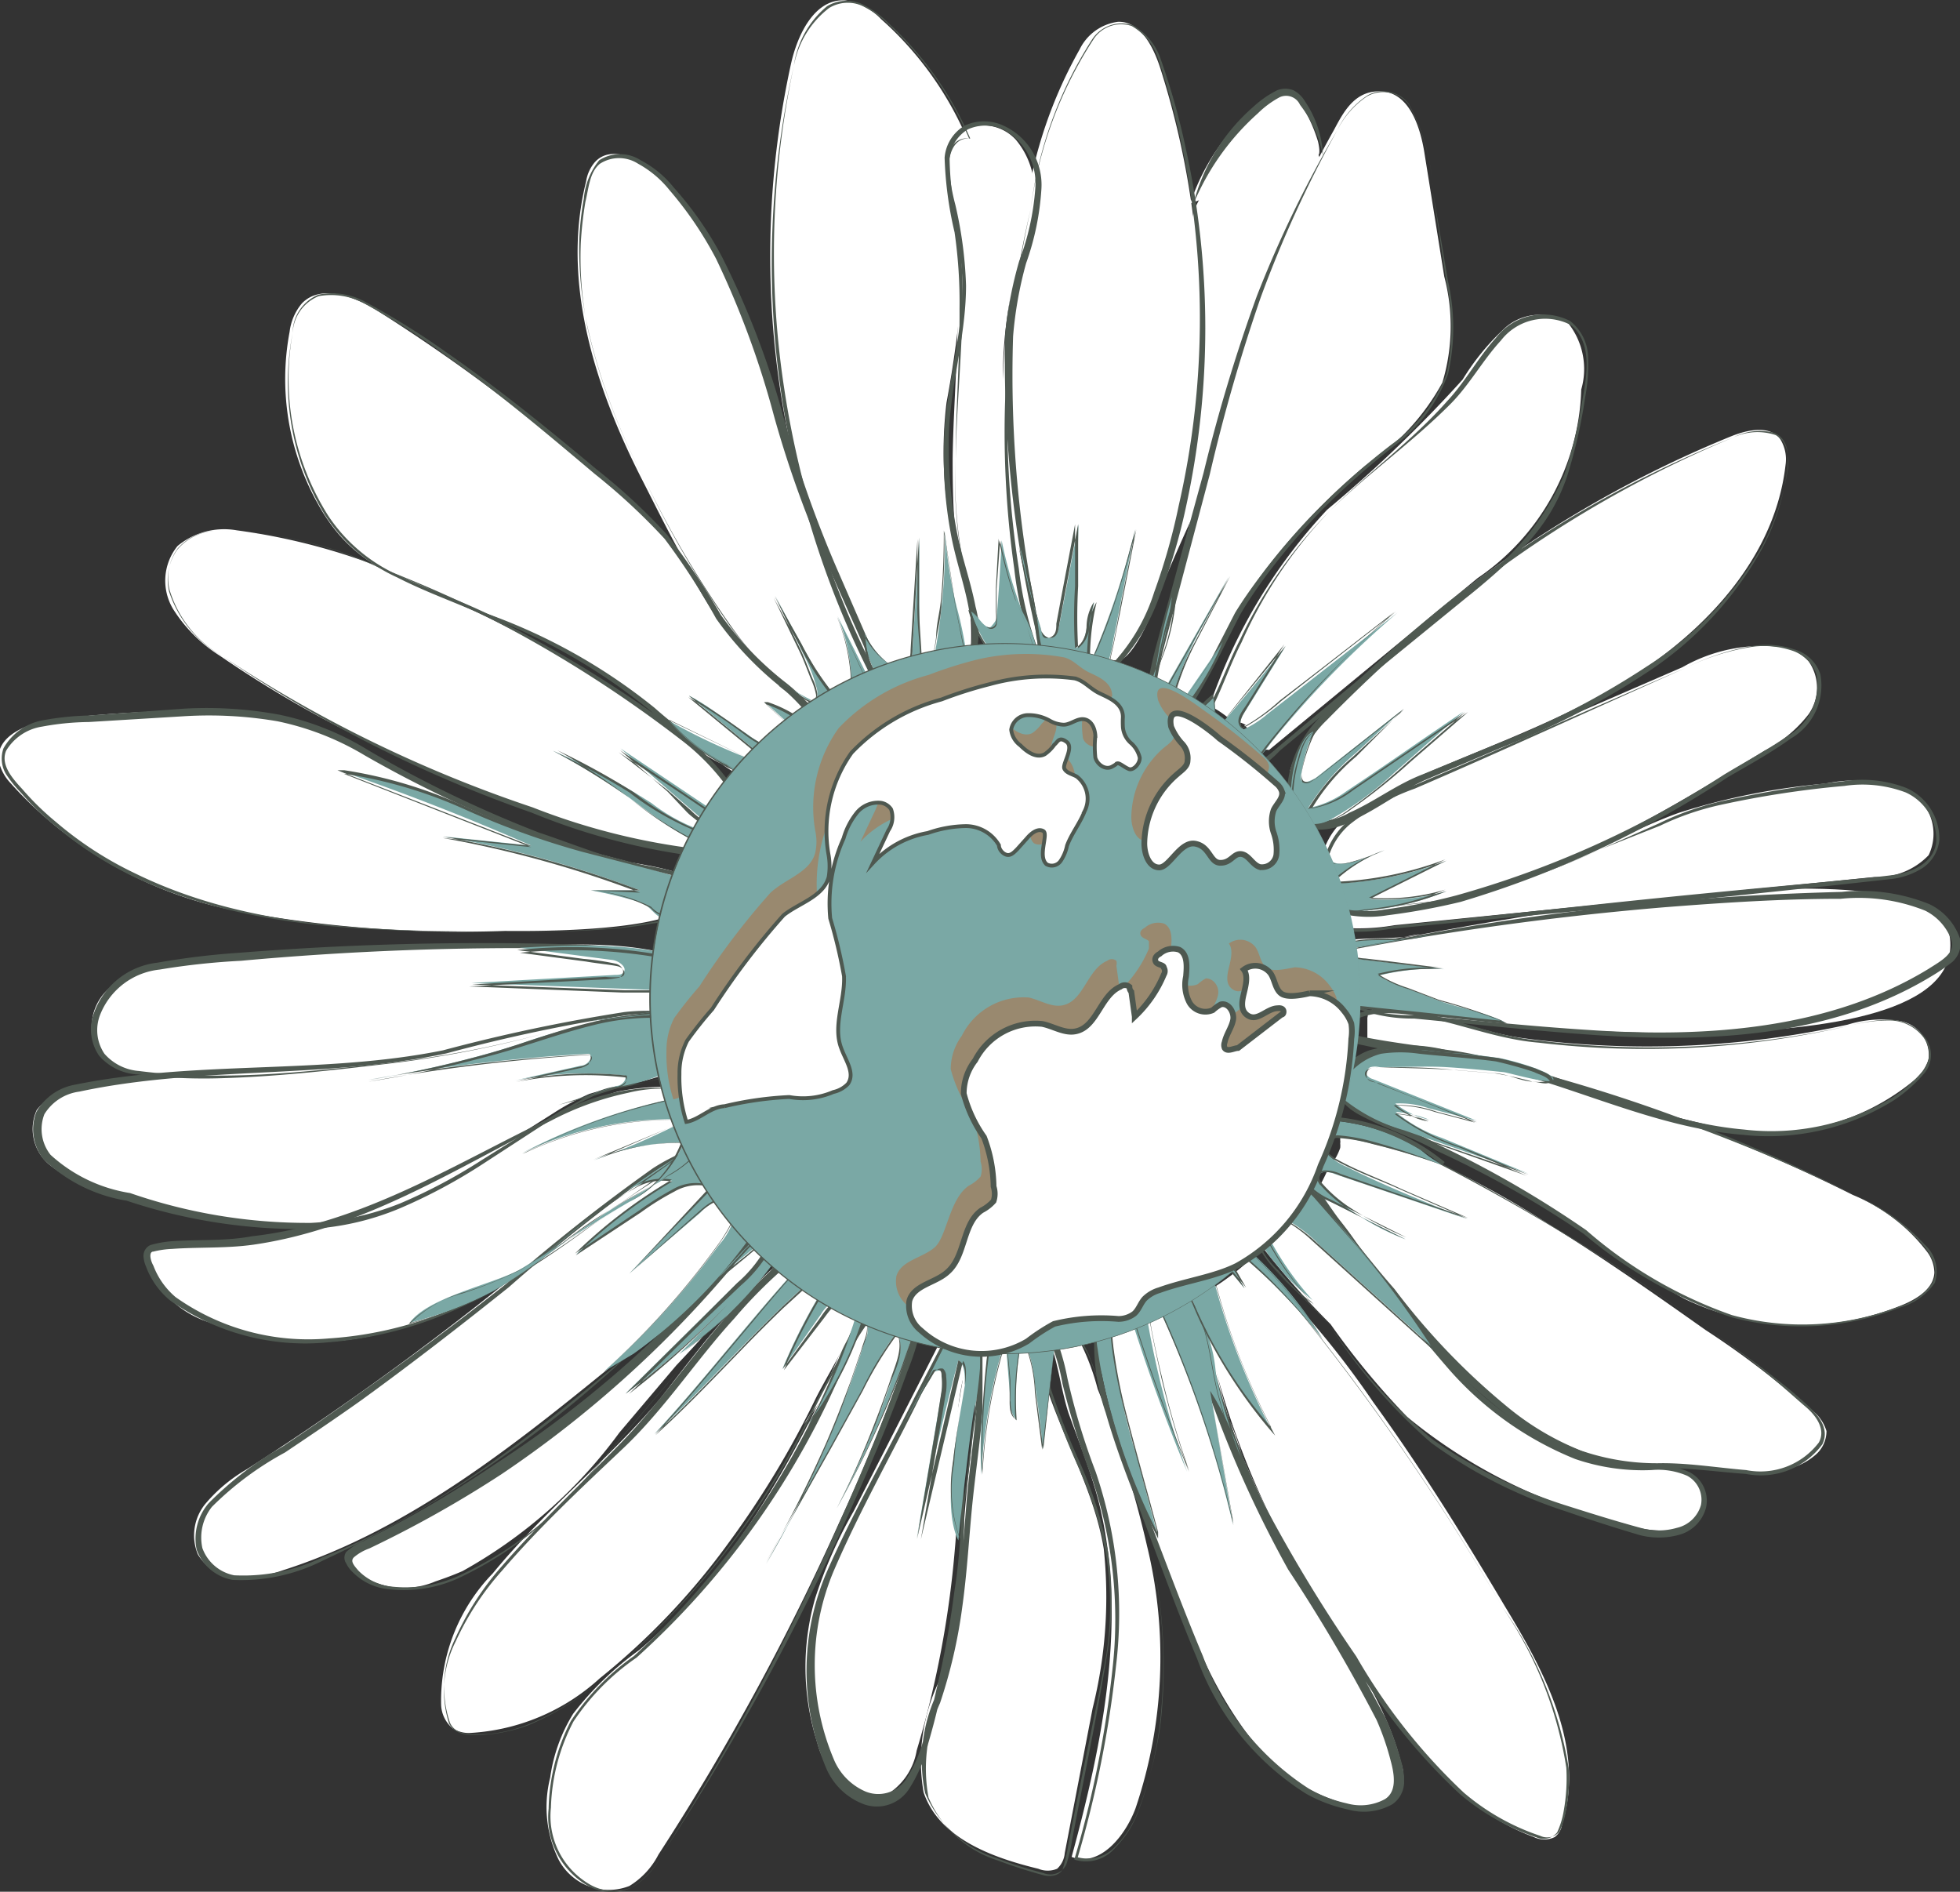 <svg id="Calque_1" data-name="Calque 1" xmlns="http://www.w3.org/2000/svg" viewBox="0 0 51.23 49.44"><rect x="0" y="0" width="51.23" height="49.44" fill="#333333" stroke="none"/><defs><style>.cls-1,.cls-5,.cls-6{fill:#fff;}.cls-2{fill:#4f5951;}.cls-3{fill:#7aa8a5;}.cls-4{fill:#99896f;}.cls-5,.cls-6{stroke:#4e5850;stroke-miterlimit:10;}.cls-5{stroke-width:0.1px;}.cls-6{stroke-width:0.15px;}</style></defs><path class="cls-1" d="M113.33,164.77a31.83,31.83,0,0,1-2.46-5.84c-.07-.23-.17-.57-.25-.93a15.42,15.42,0,0,1-1.56.69c-.26.1-.51.19-.77.27a2.86,2.86,0,0,0,0,.51,13.21,13.21,0,0,0,.78,2.88c.55,1.52,1.09,3,1.73,4.52a10.69,10.69,0,0,0,1.56,2.73,4.55,4.55,0,0,0,2.65,1.62c.43.07,1,0,1.16-.4a1.11,1.11,0,0,0,0-.74C115.68,168.13,114.28,166.52,113.33,164.77Z" transform="translate(-79.55 -124.01)"/><path class="cls-1" d="M118.89,166c-1.08-1.82-2.2-3.63-3.45-5.35a23.05,23.05,0,0,0-3.18-3.75,7.21,7.21,0,0,1-1.58,1.1.76.76,0,0,1,.08.11,5.31,5.31,0,0,1,.57,1.71,21.65,21.65,0,0,0,3.31,7c1.33,2,2.62,4.32,5,5.2a.62.62,0,0,0,.55,0,.51.51,0,0,0,.19-.33C121,169.69,119.92,167.7,118.89,166Z" transform="translate(-79.55 -124.01)"/><path class="cls-1" d="M108.4,164.49c-.26-1.59-1.14-3-1.58-4.5a3.34,3.34,0,0,1-.16-.74,10.21,10.21,0,0,1-1.56-.09l0,0a2.83,2.83,0,0,1,0,.3c0,1.41-.25,2.9-.35,4.3a18.3,18.3,0,0,1-.67,4.22,4.82,4.82,0,0,0-.39,2.87c.4,1.19,1.76,1.7,3,2a.64.64,0,0,0,.49,0,.62.62,0,0,0,.2-.41l.73-3.79A12,12,0,0,0,108.4,164.49Z" transform="translate(-79.55 -124.01)"/><path class="cls-1" d="M104.36,159.06a.56.56,0,0,1-.18-.07l-.07.11-2.25,4.41a11.88,11.88,0,0,0-1,2.26,6.49,6.49,0,0,0,.05,3.78,2.5,2.5,0,0,0,.62,1.1,1.14,1.14,0,0,0,1.17.28,1.68,1.68,0,0,0,.81-1.17,25.76,25.76,0,0,0,1-5.29c.15-1.52-.18-3.53.37-4.94,0-.11.1-.22.15-.33v0Z" transform="translate(-79.55 -124.01)"/><path class="cls-1" d="M108.24,160.31a6.24,6.24,0,0,0-.45-1.21,6,6,0,0,1-.74.13c.18.57.28,1.3.45,1.77.27.74.56,1.47.76,2.23.77,3.05.13,6.27-.7,9.31.73.28,1.4-.54,1.67-1.27a12.3,12.3,0,0,0,.3-6.86A27.07,27.07,0,0,0,108.24,160.31Z" transform="translate(-79.55 -124.01)"/><path class="cls-1" d="M96.76,172.48a2.07,2.07,0,0,1-.76.82,1.48,1.48,0,0,1-1.85-.69,3.15,3.15,0,0,1-.22-2.14,4.3,4.3,0,0,1,.6-1.67,8.22,8.22,0,0,1,1.72-1.66c2.48-2.09,4.06-5,5.43-8,.6-1.3,2.35-2.11,1.68,0a49,49,0,0,1-1.87,4.65A63.94,63.94,0,0,1,96.76,172.48Z" transform="translate(-79.55 -124.01)"/><path class="cls-1" d="M99.2,155.07A8.76,8.76,0,0,1,98,153.94a2.14,2.14,0,0,0-.75.2A16.21,16.21,0,0,0,94,156.52a76.58,76.58,0,0,1-8,5.89,4.08,4.08,0,0,0-1.08.9,1.3,1.3,0,0,0-.2,1.32,1.28,1.28,0,0,0,1,.62,3.4,3.4,0,0,0,1.22-.2c3.39-1.08,6.22-3.4,9-5.67a13.32,13.32,0,0,0,3.51-3.67,3.07,3.07,0,0,0,.14-.34C99.47,155.27,99.33,155.18,99.2,155.07Z" transform="translate(-79.55 -124.01)"/><path class="cls-1" d="M102.15,156.82l-.62-.26c-.17-.08-.32-.18-.48-.26-1.52.5-3.85,3.8-4.3,4.33-1.35,1.58-3,2.89-4.32,4.5a4.77,4.77,0,0,0-1.35,3.43.84.84,0,0,0,.3.62.79.79,0,0,0,.47.12,5.49,5.49,0,0,0,3.38-1.43,18.41,18.41,0,0,0,3.38-3.56,24,24,0,0,0,2.25-3.73c.4-.81,1.65-2.71,1.36-3.63C102.2,156.9,102.17,156.87,102.15,156.82Z" transform="translate(-79.55 -124.01)"/><path class="cls-1" d="M97.21,152.42a6.13,6.13,0,0,0-1.52.12,11,11,0,0,0-2.33,1c-2.55,1.32-5.13,2.86-8,3a16.56,16.56,0,0,0-1.73.09.38.38,0,0,0-.24.11.36.36,0,0,0,0,.29,2.56,2.56,0,0,0,1.6,1.53,7.44,7.44,0,0,0,4.62.28,13.23,13.23,0,0,0,4.23-2c.6-.41,1.18-.85,1.75-1.28a14.19,14.19,0,0,0,2.3-1.79A3.38,3.38,0,0,1,97.21,152.42Z" transform="translate(-79.55 -124.01)"/><path class="cls-1" d="M99.87,155.56a5.53,5.53,0,0,0-.78.85,29,29,0,0,1-10.18,8c-.15.07-.33.2-.29.36a.37.37,0,0,0,0,.11,2.08,2.08,0,0,0,2.31.46c.24-.08.48-.17.71-.27a12.77,12.77,0,0,0,4.1-3.62l1.49-1.76a36.42,36.42,0,0,0,2.73-3.23,2.2,2.2,0,0,0,.3-.6C100.16,155.79,100,155.67,99.87,155.56Z" transform="translate(-79.55 -124.01)"/><path class="cls-1" d="M97.47,150.92a.5.5,0,0,1,.31-.2,3,3,0,0,0-1.47-.26,41.06,41.06,0,0,0-5.56,1.09c-3,.55-6,.27-9,.82a1.73,1.73,0,0,0-1.24.65,1.21,1.21,0,0,0,.31,1.41,3.52,3.52,0,0,0,1.38.69c2.3.73,4.78,1.34,7.08.63a12.88,12.88,0,0,0,3-1.55l1.74-1.1a6.39,6.39,0,0,1,.93-.5,11.88,11.88,0,0,1,1.34-.32,8,8,0,0,0,.83-.25A2,2,0,0,1,97.47,150.92Z" transform="translate(-79.55 -124.01)"/><path class="cls-1" d="M123.84,162.68c-.34-.39-1-.34-1.47-.34a7,7,0,0,1-4.82-2.46,28.88,28.88,0,0,1-2.25-2.79,13.57,13.57,0,0,0-1.51-1.92,3.25,3.25,0,0,1-.65.8.42.42,0,0,1,0,.1l-.16.21a.52.52,0,0,1-.1.11l-.15.12-.06,0h0l-.11.11a21.58,21.58,0,0,0,1.77,2,20.32,20.32,0,0,0,2,2.42,13.78,13.78,0,0,0,5.67,2.79,3,3,0,0,0,1.14.18,1,1,0,0,0,.91-.62A.78.78,0,0,0,123.84,162.68Z" transform="translate(-79.55 -124.01)"/><path class="cls-1" d="M106.68,141.29a5.3,5.3,0,0,1,1.69.07l.23,0a7.23,7.23,0,0,0,1.51-3.05,21.86,21.86,0,0,0-.24-12.54c-.18-.55-.52-1.21-1.1-1.19a1.3,1.3,0,0,0-1,.72,11.79,11.79,0,0,0-1.4,4.11,25.43,25.43,0,0,0-.37,9.32A9.52,9.52,0,0,0,106.68,141.29Z" transform="translate(-79.55 -124.01)"/><path class="cls-1" d="M117.3,131.24l-.52-3.24c-.11-.69-.4-1.55-1.1-1.6s-1,.51-1.26,1a31.81,31.81,0,0,0-2.56,5.9c-.59,1.82-1.06,3.68-1.48,5.55-.07.34-.54,1.76-.74,2.88a7.57,7.57,0,0,1,.94.66c.56-.86,1.14-2.17,1.32-2.45a16.72,16.72,0,0,1,3.35-3.77,6,6,0,0,0,2-2.16A5.1,5.1,0,0,0,117.3,131.24Z" transform="translate(-79.55 -124.01)"/><path class="cls-1" d="M126.09,135.5c-.27-.39-.87-.26-1.31-.08a30,30,0,0,0-5.22,2.76,30.85,30.85,0,0,0-4.06,3.24c-.7.66-1.93,1.64-2.23,2.73a.7.7,0,0,1,.14.16.49.49,0,0,1,.07.19,1.75,1.75,0,0,1,.26.51.56.56,0,0,1-.14.49c.74.34,2.25-.87,3-1.18,1.62-.71,3.29-1.31,4.84-2.16,2.33-1.28,4.48-3.35,4.78-6A1,1,0,0,0,126.09,135.5Z" transform="translate(-79.55 -124.01)"/><path class="cls-1" d="M120.55,132.47a1.36,1.36,0,0,0-1.64.09,6.25,6.25,0,0,0-1.13,1.37,34.53,34.53,0,0,1-3.54,3.4,14.17,14.17,0,0,0-3,4.92l-.11.21h.05a2.69,2.69,0,0,1,.62.44.61.61,0,0,1,.19,0,.56.56,0,0,1,.29.23,3.82,3.82,0,0,0,.29.48.42.42,0,0,1,.15,0h0l5.45-4.49a6.18,6.18,0,0,0,2.71-4.93A1.93,1.93,0,0,0,120.55,132.47Z" transform="translate(-79.55 -124.01)"/><path class="cls-1" d="M104.45,136c0,1.67.06,3.82,1.15,5.18a3,3,0,0,0,.35.4,1.9,1.9,0,0,1,.69-.28,18.87,18.87,0,0,0-.38-2.54c-.41-2.56-.82-5.21-.13-7.71a11.82,11.82,0,0,0,.43-1.73,2.08,2.08,0,0,0-.46-1.66,1.16,1.16,0,0,0-1.6-.1c-.46.47-.29,1.24-.16,1.88C104.79,131.59,104.48,133.81,104.45,136Z" transform="translate(-79.55 -124.01)"/><path class="cls-1" d="M123.52,141.45a4.23,4.23,0,0,1,2.67-.52,1.22,1.22,0,0,1,.63.36,1.2,1.2,0,0,1,0,1.39,3.43,3.43,0,0,1-1.15.95c-2.79,1.71-5.71,3.48-9,4.06-1,.19-2.8.62-2.62-1s1.88-1.93,3-2.43Z" transform="translate(-79.55 -124.01)"/><path class="cls-1" d="M100.22,125.7c.17-.78.62-1.73,1.42-1.68a1.63,1.63,0,0,1,.94.49,8.77,8.77,0,0,1,2.22,3.06c-.5-.06-.62.68-.51,1.18a13.81,13.81,0,0,1,.4,2.78,28.42,28.42,0,0,1-.4,3,10.66,10.66,0,0,0,.26,3.94,6.09,6.09,0,0,1,.37,2.55,1.8,1.8,0,0,1-1.63,1.42c-.81,0-1-.74-1.31-1.5a24.14,24.14,0,0,1-1.69-4.93A23.48,23.48,0,0,1,100.22,125.7Z" transform="translate(-79.55 -124.01)"/><path class="cls-1" d="M85.3,141.15a3.9,3.9,0,0,1-1.23-1.23,1.44,1.44,0,0,1,.12-1.64,1.91,1.91,0,0,1,1.55-.41,16.47,16.47,0,0,1,5.8,1.92,31.36,31.36,0,0,1,4.25,2.34c.89.63,3.1,2.15,3.18,3.37.14,2.11-6.92-.87-7.74-1.21A29.52,29.52,0,0,1,85.3,141.15Z" transform="translate(-79.55 -124.01)"/><path class="cls-1" d="M96.34,136.56c-1.23-2.41-2.13-5.18-1.47-7.81a1,1,0,0,1,.21-.48c.41-.5,1.23-.12,1.69.34,2,2.06,2.67,5.09,3.56,7.86.54,1.68,1.34,3.21,2,4.84.38.94.39,1.66-.78,1.4C99,142.13,97.38,138.59,96.34,136.56Z" transform="translate(-79.55 -124.01)"/><path class="cls-1" d="M121.32,146.17c.71-.31,1.39-.66,2.12-.92a17.59,17.59,0,0,1,3.82-.76,3.78,3.78,0,0,1,2.06.14,1.28,1.28,0,0,1,.64,1.73,1.85,1.85,0,0,1-1.41.57L116,148.19a5.51,5.51,0,0,1-1.9,0c0-.49,2.83-.64,3.46-.78A20.44,20.44,0,0,0,121.32,146.17Z" transform="translate(-79.55 -124.01)"/><path class="cls-1" d="M87.12,132.68a1.42,1.42,0,0,1,.32-.74c.48-.5,1.32-.2,1.91.15a46.26,46.26,0,0,1,6.07,4.56,10.8,10.8,0,0,1,1.68,1.63c.55.72.91,1.57,1.48,2.28a21.7,21.7,0,0,0,1.9,1.81,1.44,1.44,0,0,1,.56,1.33c-.18.56-.91.71-1.48.6-1.45-.26-2.52-1.46-3.7-2.34a19.14,19.14,0,0,0-4.2-2.15c-1.67-.69-2.9-1-3.8-2.63A6.66,6.66,0,0,1,87.12,132.68Z" transform="translate(-79.55 -124.01)"/><path class="cls-1" d="M110.66,129.33a5.69,5.69,0,0,1,1.92-2.71.71.71,0,0,1,.65-.21.69.69,0,0,1,.31.3,3.92,3.92,0,0,1,.46,1s.08.32,0,.36" transform="translate(-79.55 -124.01)"/><path class="cls-1" d="M93.76,151c-.93.24-1.87.49-2.82.65s-2.22.27-3.33.36a25.26,25.26,0,0,1-4.26.07,1.86,1.86,0,0,1-1.13-.41,1.35,1.35,0,0,1,.28-1.91,3.79,3.79,0,0,1,2.06-.63,79.45,79.45,0,0,1,10.23-.36c.54,0,3.76.23,3.23,1.09C97.63,150.45,94.51,150.77,93.76,151Z" transform="translate(-79.55 -124.01)"/><path class="cls-1" d="M92.74,148.34a32.09,32.09,0,0,1-6.93-.51,10.68,10.68,0,0,1-6-3.37,1.22,1.22,0,0,1-.29-.55c-.1-.66.74-1,1.4-1.09a30.14,30.14,0,0,1,3.67-.23,9.1,9.1,0,0,1,2.94.37,13.32,13.32,0,0,1,2.11,1,29.66,29.66,0,0,0,3.92,1.82c.65.24,1.32.47,2,.67.4.12,1.74.24,2,.55C98.73,148.44,93.24,148.34,92.74,148.34Z" transform="translate(-79.55 -124.01)"/><path class="cls-1" d="M113.9,149c2-.44,16.32-3.45,16.62-.45.39,3.76-13.21,2.14-15,1.93" transform="translate(-79.55 -124.01)"/><path class="cls-1" d="M129.9,156.7a4.65,4.65,0,0,0-1.92-1.46,42.19,42.19,0,0,0-9.78-3.48c-.88-.19-2.1-.59-3-.19a4.32,4.32,0,0,1-.22,1.08,2.88,2.88,0,0,1-.13.31,12.06,12.06,0,0,0,1.56.71,32.18,32.18,0,0,1,4.3,2.38,22.52,22.52,0,0,0,2.86,1.9,7,7,0,0,0,5.74.15c.37-.16.78-.42.8-.83A.94.94,0,0,0,129.9,156.7Z" transform="translate(-79.55 -124.01)"/><path class="cls-1" d="M126.76,160.77a22.46,22.46,0,0,0-2.63-2c-1.33-.94-2.67-1.88-4.06-2.74a24.88,24.88,0,0,0-5.4-2.62l0,.05a.32.32,0,0,1,0,.09.91.91,0,0,0-.09.17l0,.09a.22.22,0,0,1,0,.08.56.56,0,0,1,0,.12,1.6,1.6,0,0,1-.1.23l-.07.11-.11.13a7.6,7.6,0,0,1-.35.7c.59.83,1.4,1.73,1.66,2.08a19.53,19.53,0,0,0,3.16,3.39,6.82,6.82,0,0,0,2.95,1.54,23,23,0,0,0,2.35.16c1,.09,2.13.35,2.9-.29a.82.82,0,0,0,.32-.65A1.08,1.08,0,0,0,126.76,160.77Z" transform="translate(-79.55 -124.01)"/><path class="cls-1" d="M129.19,150.69a3,3,0,0,0-1.35.1,24.33,24.33,0,0,1-8.5.35c-1.17-.16-2.61-.82-3.78-.75l-.27.05a.31.31,0,0,1,0,.17c0,.06,0,.12,0,.18s0,.27,0,.4v-.06s0,.05,0,.07c1.29.26,2.59.33,3.88.7a43.14,43.14,0,0,0,5.28,1.57,6,6,0,0,0,5.17-1.26,1.18,1.18,0,0,0,.34-.52A.91.91,0,0,0,129.19,150.69Z" transform="translate(-79.55 -124.01)"/><path class="cls-1" d="M108.63,158.85l-.37.12a5.28,5.28,0,0,0,.11.89,16.81,16.81,0,0,0,1.46,4.19l-.54-2A17.8,17.8,0,0,1,108.63,158.85Z" transform="translate(-79.55 -124.01)"/><path class="cls-1" d="M109.28,158.61a28.87,28.87,0,0,0,1.37,3.85,25,25,0,0,1-1-4Z" transform="translate(-79.55 -124.01)"/><path class="cls-1" d="M111.35,159.85a4,4,0,0,0-.62-1.87l0,0c-.24.12-.48.25-.73.36a33.35,33.35,0,0,1,1.88,5.53l-.6-3.52A7,7,0,0,1,112,162,12.76,12.76,0,0,1,111.35,159.85Z" transform="translate(-79.55 -124.01)"/><path class="cls-1" d="M105.29,159.18c0,.42-.07.85-.11,1.27a11.6,11.6,0,0,0-.06,2,15,15,0,0,1,.56-3.27Z" transform="translate(-79.55 -124.01)"/><path class="cls-1" d="M110.64,158a12.29,12.29,0,0,0,2,3.36,19.37,19.37,0,0,1-1.43-3.71C111.05,157.77,110.85,157.88,110.64,158Z" transform="translate(-79.55 -124.01)"/><path class="cls-1" d="M114.05,155.51l-.29-.3a3.29,3.29,0,0,1-.54.73,5.67,5.67,0,0,1,.77.6l2.88,2.61A28.32,28.32,0,0,0,114.05,155.51Z" transform="translate(-79.55 -124.01)"/><path class="cls-1" d="M114.68,154.48a1.76,1.76,0,0,1-.37-.23l0,.07-.11.13-.08.18h0a.73.73,0,0,1,.25,0l3.47,1.19C116.77,155.42,115.71,155,114.68,154.48Z" transform="translate(-79.55 -124.01)"/><path class="cls-1" d="M118.54,151.67c-.45-.07-.9-.1-1.35-.13a7.34,7.34,0,0,0-1.55-.06,1.25,1.25,0,0,0-.46.19,4.76,4.76,0,0,1-.21,1,1.69,1.69,0,0,1-.13.31,5.73,5.73,0,0,0,1.33.61l3.24,1.14-2.24-.93a4.09,4.09,0,0,1-1.22-.69,3.67,3.67,0,0,1,.87.2,2.09,2.09,0,0,1-.88-.41,2.29,2.29,0,0,1,.86.11l1.27.34-2.72-1.09c-.06,0-.12-.05-.15-.11a.19.19,0,0,1,.09-.21.49.49,0,0,1,.24,0c.58,0,1.16,0,1.73.05s1,.07,1.5.13c.15,0,1.38.42,1.3.16S118.74,151.7,118.54,151.67Z" transform="translate(-79.55 -124.01)"/><path class="cls-1" d="M104.36,159.06a.59.59,0,0,1-.14-.06c-.38.72-.76,1.54-1.14,2.16.2-.32.51-.86.71-1.18,0-.07.08-.19.16-.21s.13,0,.17.08a.65.65,0,0,1,0,.31c-.22,1.35-.45,2.7-.67,4,.31-1.57.68-3.12,1.08-4.67.22.11.21.42.17.66-.21,1.31-.61,3.18-.14,4,.08-.77.3-2.65.42-3.43a6.89,6.89,0,0,0,.12-1.63Z" transform="translate(-79.55 -124.01)"/><path class="cls-1" d="M101.35,163.4a22.52,22.52,0,0,0,1.57-3.8,1,1,0,0,0,0-.79,3.68,3.68,0,0,0-.51.77l-2.92,5.28A27.91,27.91,0,0,0,102.1,159a.6.6,0,0,0,0-.54,1.45,1.45,0,0,0-.4.71c.12-.5.7-1.36,1.28-1.35.81,0,.41.9.25,1.35A27.41,27.41,0,0,1,101.35,163.4Z" transform="translate(-79.55 -124.01)"/><path class="cls-1" d="M114.39,149.39a.53.53,0,0,1,.11.09h0a.5.5,0,0,1,.35.14.9.9,0,0,1,.21.49.32.32,0,0,1,.14.12s0,.06,0,.1c1.16.14,2.33.22,3.48.37-.59-.29-1.2-.37-1.77-.59l-1.19-.46a.81.81,0,0,1-.3-.17,5.65,5.65,0,0,1,1.69-.16l-2.2-.27c-.13,0-.3-.09-.26-.21s0-.07,0-.08c.56-.06,1.48-.24,2-.34-.53.17-1.47.06-2,.19a1.93,1.93,0,0,0-.7.27.62.62,0,0,0-.25.6A.47.47,0,0,1,114.39,149.39Z" transform="translate(-79.55 -124.01)"/><path class="cls-1" d="M102.21,156.85l-.68-.29-.35-.2a2.31,2.31,0,0,0-.6.48c-1.33,1.43-2.67,3.2-4,4.63,1.27-1.15,2.55-2.63,3.82-3.78.22-.2.51-.42.8-.34a15.84,15.84,0,0,0-1.27,2.41l1-1.41a1,1,0,0,1,.42-.39.35.35,0,0,1,.48.17.54.54,0,0,1,0,.31,12,12,0,0,1-1.27,2.8,8.88,8.88,0,0,0,1.64-3.52,2.11,2.11,0,0,0,0-.83Z" transform="translate(-79.55 -124.01)"/><path class="cls-1" d="M99.89,155.58l-.12.12-1.51,1.62,1-.82c.08-.06.24-.11.27,0a3.37,3.37,0,0,1-.8,1l-2.91,2.87a21.76,21.76,0,0,0,2.67-2.32l-1.26,1.27a10,10,0,0,0,2.78-2.86,5.93,5.93,0,0,0,.26-.63Z" transform="translate(-79.55 -124.01)"/><path class="cls-1" d="M99.2,155.07A8.76,8.76,0,0,1,98,153.94a2.44,2.44,0,0,0-.83.32c-.95.7-2,1.37-3,2.2a16.57,16.57,0,0,1,1.68-1.25,1.71,1.71,0,0,1,1.32-.36,12.46,12.46,0,0,0-2.53,1.93l2.06-1.38a1.65,1.65,0,0,1,1.5-.39c-.7.76-1.41,1.52-2.15,2.25l1.8-1.6a1,1,0,0,1,.78-.38.2.2,0,0,1,.16.07.27.27,0,0,1,0,.15,1.89,1.89,0,0,1-.46,1,20.73,20.73,0,0,1-3,3.3l.78-.46A13,13,0,0,0,99.47,156a2.92,2.92,0,0,0,.23-.54C99.53,155.31,99.36,155.2,99.2,155.07Z" transform="translate(-79.55 -124.01)"/><path class="cls-1" d="M90.17,158.56a9.75,9.75,0,0,0,2.16-.83,17.16,17.16,0,0,0,1.76-1.22l-1.07.67C92.31,157.59,90.63,157.89,90.17,158.56Z" transform="translate(-79.55 -124.01)"/><path class="cls-1" d="M97.92,153.79a3.73,3.73,0,0,1-.65-1.14,14.84,14.84,0,0,0-4.19,1.48,9.18,9.18,0,0,1,4.31-.89A18.1,18.1,0,0,1,95,154.31a5.74,5.74,0,0,1,2.35-.47,2.28,2.28,0,0,1-.88,1.16A4.25,4.25,0,0,0,97.92,153.79Z" transform="translate(-79.55 -124.01)"/><path class="cls-1" d="M97.47,150.92l.09-.08a2.59,2.59,0,0,0-1.67-.29,14.55,14.55,0,0,0-2.9.75,28.54,28.54,0,0,1-3.89.91,44.73,44.73,0,0,1,5.77-.68c.14.07-.05.27-.21.31l-1.74.39a9,9,0,0,1,2.88-.13c.07.11-.08.22-.21.26l-1.52.5,1.42-.46a4.52,4.52,0,0,0,1.68-.53A2,2,0,0,1,97.47,150.92Z" transform="translate(-79.55 -124.01)"/><path class="cls-1" d="M94.93,150.67l2-.29c.13,0,.28-.06.32-.18s-.23-.33-.45-.34l-5-.19,3.75-.21c.09,0,.2,0,.24-.1s-.15-.26-.31-.28L93,148.76c1.84-.11,3.79-.19,5.38.73.07,0,.15.1.15.18s0,.14-.12.19a4,4,0,0,1-1.79.62" transform="translate(-79.55 -124.01)"/><path class="cls-1" d="M95,147.25l1.28,0a28,28,0,0,0-5.16-1.42l2.31.24q-2.41-1-4.9-1.92c1.82.2,3.45,1.15,5.18,1.74,1.14.39,2.33.62,3.49,1a1,1,0,0,1,.4.19c.48.45-.23,1-.72.89-.19-.05-.34-.31-.58-.4A11.19,11.19,0,0,0,95,147.25Z" transform="translate(-79.55 -124.01)"/><path class="cls-1" d="M95.9,144.84A17.09,17.09,0,0,0,94,143.6,17.37,17.37,0,0,1,96.5,145a4.77,4.77,0,0,0,1.55.8c0-.16-.14-.29-.26-.4l-2.1-1.83,2.4,1.62a.72.72,0,0,0,.53.18c.19,0,.31-.31.16-.42a.78.78,0,0,1,.17.86C98.49,146.92,96.47,145.23,95.9,144.84Z" transform="translate(-79.55 -124.01)"/><path class="cls-1" d="M99,143.8c.12,0,.32,0,.32-.09l-1.87-1.54c.53.28,1,.68,1.5,1a2.9,2.9,0,0,0,1.69.58c.07-.21-.11-.41-.27-.56l-.88-.81a3.52,3.52,0,0,1,1.61,1.16.67.67,0,0,1,.15.29c.07.32-.24.59-.55.69a2.89,2.89,0,0,1-2.28-.54,4.65,4.65,0,0,1-1.5-1.16A14.55,14.55,0,0,0,99,143.8Z" transform="translate(-79.55 -124.01)"/><path class="cls-1" d="M100.58,142.28a.28.28,0,0,0,.15,0c.11,0,.12-.19.1-.3a5,5,0,0,0-.36-.9l-.74-1.53c.33.62.67,1.23,1,1.84a2.58,2.58,0,0,0,.45.63c.09.1.35.32.45.25a.29.29,0,0,0,.09-.25,4.62,4.62,0,0,0-.36-1.94l1,2a.61.61,0,0,1,.09.36.41.41,0,0,1-.42.31,1.15,1.15,0,0,1-.54-.15,5.22,5.22,0,0,1-1.6-.8C100.11,142,100.34,142.15,100.58,142.28Z" transform="translate(-79.55 -124.01)"/><path class="cls-1" d="M102.77,141.39a.42.42,0,0,0,.31.07c.19-.06.23-.3.24-.49l.19-2.92v2.12a6.21,6.21,0,0,0,.08,1.22c.2,0,.3-.22.34-.42a15.33,15.33,0,0,0,.25-3.1,12.65,12.65,0,0,0,.31,2,8.25,8.25,0,0,1,.25,1.2A1.31,1.31,0,0,1,103,142.4a1.44,1.44,0,0,1-.71-.91,2.11,2.11,0,0,1-.23-.91A2.13,2.13,0,0,0,102.77,141.39Z" transform="translate(-79.55 -124.01)"/><path class="cls-1" d="M105.93,141.59a1.8,1.8,0,0,1,.7-.29,4.48,4.48,0,0,0-.44-1.34,12,12,0,0,1-.53-1.86c0,.68-.08,1.37-.13,2.05,0,.1,0,.23-.14.25a.24.24,0,0,1-.14-.05c-.17-.1-.24-.3-.39-.39A3.43,3.43,0,0,0,105.93,141.59Z" transform="translate(-79.55 -124.01)"/><path class="cls-1" d="M106.83,141.27a5.61,5.61,0,0,1,1.54.09h.07a4.11,4.11,0,0,0,.17-.6l.57-3a21.06,21.06,0,0,1-1.07,3.26c0,.06-.11.14-.17.1a7.2,7.2,0,0,1,.18-1.46c-.27.36-.09,1-.49,1.21a3.48,3.48,0,0,1,0-.72c0-.84,0-1.68.07-2.52-.17.89-.34,1.77-.5,2.66,0,.13-.08.29-.22.31s-.22-.14-.27-.28-.1-.4-.16-.6c0,.29.09.57.14.85A3.36,3.36,0,0,0,106.83,141.27Z" transform="translate(-79.55 -124.01)"/><path class="cls-1" d="M110.2,142.1a10.48,10.48,0,0,1,.81-1.85l.63-1.21L110,142Z" transform="translate(-79.55 -124.01)"/><path class="cls-1" d="M112.59,142.65a3.51,3.51,0,0,1-.52.33.43.43,0,0,1,.18.17,3.23,3.23,0,0,0,.27.44l.16-.21A26.42,26.42,0,0,1,116,140Z" transform="translate(-79.55 -124.01)"/><path class="cls-1" d="M114.73,144.66a2.52,2.52,0,0,1-1,.44.58.58,0,0,1-.13.39.91.91,0,0,0,.71-.12,8.19,8.19,0,0,0,1.62-1.2l1.84-1.59C116.78,143.29,115.77,144,114.73,144.66Z" transform="translate(-79.55 -124.01)"/><path class="cls-1" d="M115.66,146.21a4,4,0,0,0-1.38.87,9.45,9.45,0,0,0,3-.59,18.21,18.21,0,0,0-2,1,5.73,5.73,0,0,0,2-.2,7.45,7.45,0,0,1-2.13.51,1.34,1.34,0,0,1-.66-.08,1,1,0,0,1-.28-1.34C114.3,146.84,115.4,146.31,115.66,146.21Z" transform="translate(-79.55 -124.01)"/><path class="cls-1" d="M108.9,138.83a15,15,0,0,1,.47-1.84c.49-1.73.81-3.49,1.13-5.24a8.23,8.23,0,0,0,.16-1.2,3.75,3.75,0,0,1,.11-1.06,3.27,3.27,0,0,1,.89-1.21,2.94,2.94,0,0,1,1.55-1,.44.44,0,0,1,.3,0,.2.2,0,0,1,.09.09,2.72,2.72,0,0,1,.57,2.23,8.06,8.06,0,0,1-.8,2.23l-2.18,4.67c-.55,1.18-1.1,2.36-1.55,3.56-.09.23-.72,1.67-1.1,1.07-.14-.22.16-.83.2-1.08C108.8,139.67,108.83,139.25,108.9,138.83Z" transform="translate(-79.55 -124.01)"/><path class="cls-2" d="M118.81,166a10.15,10.15,0,0,1,1.68,4.21,4.86,4.86,0,0,1-.07,1.14,2.19,2.19,0,0,1-.17.55.46.46,0,0,1-.54.13,6.1,6.1,0,0,1-2-1.13,15.51,15.51,0,0,1-2.84-3.56,38.79,38.79,0,0,1-2.36-3.92,17.25,17.25,0,0,1-1.51-4.31,2.08,2.08,0,0,0-1.28-1.67,1,1,0,0,0-1,.24,1.83,1.83,0,0,0-.44,1,5.79,5.79,0,0,0,.29,2.21c.22.73.48,1.44.76,2.15.55,1.41,1.07,2.85,1.66,4.25a7,7,0,0,0,2.76,3.46,3.43,3.43,0,0,0,1,.39,1.33,1.33,0,0,0,1-.11c.3-.19.26-.6.15-1a6.77,6.77,0,0,0-.37-1.07,43.4,43.4,0,0,0-2.31-3.93,30,30,0,0,1-1.91-4.15c-.27-.71-.52-1.43-.73-2.17a6.63,6.63,0,0,1-.36-2.25.59.59,0,0,1,.3-.5.75.75,0,0,1,.57.1,5.29,5.29,0,0,1,.93.68,13,13,0,0,1,1.58,1.65A61.14,61.14,0,0,1,118.81,166Zm0,0a60.37,60.37,0,0,0-5.14-7.54,13.58,13.58,0,0,0-1.58-1.64,4.93,4.93,0,0,0-.92-.65.7.7,0,0,0-.52-.1c-.16.06-.22.26-.25.43a6.86,6.86,0,0,0,.37,2.23c.22.73.47,1.45.74,2.16a30.91,30.91,0,0,0,1.93,4.12,42.85,42.85,0,0,1,2.34,3.93,7.82,7.82,0,0,1,.39,1.09,1.85,1.85,0,0,1,.08.58.72.72,0,0,1-.3.55,1.51,1.51,0,0,1-1.17.14,3.88,3.88,0,0,1-1.09-.41,7,7,0,0,1-2.85-3.53c-.59-1.41-1.1-2.85-1.64-4.27-.28-.71-.54-1.43-.75-2.16a5.54,5.54,0,0,1-.28-2.29,1.88,1.88,0,0,1,.48-1.06,1.15,1.15,0,0,1,1.13-.27,2.21,2.21,0,0,1,1.36,1.77,17.1,17.1,0,0,0,1.48,4.3A39.66,39.66,0,0,0,115,167.3a15.44,15.44,0,0,0,2.81,3.56,6,6,0,0,0,2,1.13.42.42,0,0,0,.5-.11,2,2,0,0,0,.17-.54,4.27,4.27,0,0,0,.07-1.13A10,10,0,0,0,118.81,166Z" transform="translate(-79.55 -124.01)"/><path class="cls-2" d="M109.61,164.43a14,14,0,0,1,.26,4.61,9.82,9.82,0,0,1-.55,2.26,2.69,2.69,0,0,1-.62,1,1,1,0,0,1-1.07.31h0v0a27.82,27.82,0,0,0,1-5,11.48,11.48,0,0,0-.55-5,20.3,20.3,0,0,1-.76-2.44,5.3,5.3,0,0,0-.36-1.21.7.7,0,0,0-1-.41,2.83,2.83,0,0,0-1.13,2.14,19.7,19.7,0,0,0-.08,2.55,15.78,15.78,0,0,1-.17,2.57c-.11.84-.26,1.69-.45,2.52-.09.42-.2.84-.32,1.25a3.72,3.72,0,0,1-.51,1.2,1,1,0,0,1-1.23.36,1.73,1.73,0,0,1-.93-.93,6.56,6.56,0,0,1,0-5.07c.69-1.58,1.54-3.05,2.3-4.58l.59-1.14c.1-.19.19-.38.31-.57s.21-.4.52-.46.25.17.29.27a1.87,1.87,0,0,1,.08.32c0,.22,0,.44,0,.65,0,.43,0,.86,0,1.29-.07.86-.2,1.7-.28,2.55s-.13,1.7-.25,2.55a13.34,13.34,0,0,1-.58,2.5,4.16,4.16,0,0,0-.3,2.47,2.93,2.93,0,0,0,1.8,1.64c.4.15.8.28,1.21.39.2.05.43,0,.5-.17a5,5,0,0,0,.14-.61c.32-1.68.69-3.35,1-5a8.65,8.65,0,0,0,0-2.54,10.27,10.27,0,0,0-.77-2.43,17.38,17.38,0,0,1-.88-2.41,1.38,1.38,0,0,1-.07-.64.44.44,0,0,1,.48-.36c.48,0,.75.44.87.83A41.8,41.8,0,0,1,109.61,164.43Zm0,0a41.9,41.9,0,0,0-1.55-4.88c-.13-.38-.39-.84-.85-.8a.41.41,0,0,0-.45.34,1.62,1.62,0,0,0,.07.62,18.68,18.68,0,0,0,.89,2.4,10.87,10.87,0,0,1,.79,2.44,8.79,8.79,0,0,1,0,2.56c-.27,1.69-.63,3.36-.94,5a3.6,3.6,0,0,1-.15.63.46.46,0,0,1-.6.22,10.8,10.8,0,0,1-1.22-.39,3,3,0,0,1-1.87-1.7,4.11,4.11,0,0,1,.28-2.54,12.93,12.93,0,0,0,.56-2.48c.12-.84.17-1.69.24-2.55s.2-1.69.27-2.54c0-.43,0-.85,0-1.27,0-.21,0-.43,0-.63s-.11-.46-.21-.46-.27.23-.37.39a6.12,6.12,0,0,0-.31.56l-.58,1.14c-.75,1.53-1.59,3-2.27,4.58a6.34,6.34,0,0,0,0,4.91,1.57,1.57,0,0,0,.83.85.88.88,0,0,0,1.05-.3,3.6,3.6,0,0,0,.49-1.15c.12-.4.23-.82.32-1.23a24,24,0,0,0,.46-2.51,14.52,14.52,0,0,0,.18-2.55,18.26,18.26,0,0,1,.09-2.56,2.92,2.92,0,0,1,1.2-2.22.7.7,0,0,1,.66,0,1.14,1.14,0,0,1,.46.49,6,6,0,0,1,.37,1.23,17.7,17.7,0,0,0,.74,2.45,11.46,11.46,0,0,1,.53,5.07,28.76,28.76,0,0,1-1,5v0a1,1,0,0,0,1-.3,2.66,2.66,0,0,0,.61-1,10.07,10.07,0,0,0,.56-2.24A14,14,0,0,0,109.61,164.43Z" transform="translate(-79.55 -124.01)"/><path class="cls-2" d="M96.84,172.5a2.12,2.12,0,0,1-.8.85,1.26,1.26,0,0,1-1.15-.07,2.07,2.07,0,0,1-1-2,5.22,5.22,0,0,1,.58-2.29,6.36,6.36,0,0,1,1.65-1.7,21.33,21.33,0,0,0,5.33-7.7,2.88,2.88,0,0,1,1.59-1.76.56.56,0,0,1,.34,0,.48.48,0,0,1,.24.27,1.22,1.22,0,0,1,0,.63,7.2,7.2,0,0,1-.36,1.14c-.53,1.49-1.18,2.94-1.83,4.38A64.84,64.84,0,0,1,96.84,172.5Zm0,0a64.24,64.24,0,0,0,4.49-8.33c.64-1.44,1.27-2.89,1.79-4.38a7.58,7.58,0,0,0,.34-1.12c.09-.35,0-.85-.37-.7a2,2,0,0,0-.89.66,4.94,4.94,0,0,0-.56,1,21.51,21.51,0,0,1-5.45,7.7A6.2,6.2,0,0,0,94.54,169a5.16,5.16,0,0,0-.59,2.25,2.06,2.06,0,0,0,1,2,1.25,1.25,0,0,0,1.13.08A2,2,0,0,0,96.84,172.5Z" transform="translate(-79.55 -124.01)"/><path class="cls-2" d="M96,159.4a30.52,30.52,0,0,1-8,5.39,4.72,4.72,0,0,1-2.37.51,1.22,1.22,0,0,1-.94-.79A1.42,1.42,0,0,1,85,163.3a8.85,8.85,0,0,1,1.93-1.48c.67-.45,1.34-.91,2-1.38,1.32-.93,2.62-1.9,3.88-2.9a48.32,48.32,0,0,1,3.81-3,5.35,5.35,0,0,1,1.1-.54,2.11,2.11,0,0,1,1.22,0,1.14,1.14,0,0,1,.85.82,1.6,1.6,0,0,1-.3,1.16A14,14,0,0,1,96,159.4Zm0,0A14.29,14.29,0,0,0,99.4,156a1.61,1.61,0,0,0,.28-1.13,1.08,1.08,0,0,0-.81-.76,2.15,2.15,0,0,0-1.18,0,4.61,4.61,0,0,0-1.06.54,47.16,47.16,0,0,0-3.78,3c-1.25,1-2.54,2-3.85,2.95-.66.47-1.33.92-2,1.37a8.26,8.26,0,0,0-1.91,1.42,1.29,1.29,0,0,0-.25,1.08,1.11,1.11,0,0,0,.83.71A4.74,4.74,0,0,0,88,164.7C91,163.53,93.54,161.44,96,159.4Z" transform="translate(-79.55 -124.01)"/><path class="cls-2" d="M95.3,167.89a7.16,7.16,0,0,1-1.9,1.17,3.79,3.79,0,0,1-1.09.27c-.35,0-.83.08-1-.3a2.9,2.9,0,0,1,.14-2.2,7.37,7.37,0,0,1,1.22-1.89c1-1.15,2.08-2.16,3.12-3.23s1.87-2.31,2.88-3.44a12.05,12.05,0,0,1,1.63-1.56,2.82,2.82,0,0,1,1-.52,1,1,0,0,1,.6.08,1.07,1.07,0,0,1,.39.46,1.5,1.5,0,0,1,0,1.14,5.35,5.35,0,0,1-.42,1c-.32.68-.73,1.32-1.05,2A20.94,20.94,0,0,1,95.3,167.89Zm0,0a21.06,21.06,0,0,0,5.46-7c.32-.68.72-1.31,1-2a6.84,6.84,0,0,0,.4-1,1.46,1.46,0,0,0,0-1.05.71.71,0,0,0-.82-.44,2.6,2.6,0,0,0-1,.5,12.32,12.32,0,0,0-1.59,1.56c-1,1.09-1.82,2.37-2.92,3.41s-2.18,2.05-3.15,3.18a7.38,7.38,0,0,0-1.22,1.86,2.83,2.83,0,0,0-.17,2.15c.19.35.64.3,1,.28a4.11,4.11,0,0,0,1.09-.25A7.42,7.42,0,0,0,95.3,167.89Z" transform="translate(-79.55 -124.01)"/><path class="cls-2" d="M95.65,155.54a24.48,24.48,0,0,1-3.51,2.36,10.05,10.05,0,0,1-4,1.19A6.11,6.11,0,0,1,84,158a2.07,2.07,0,0,1-.63-.88.82.82,0,0,1-.07-.28.31.31,0,0,1,.18-.29,2.78,2.78,0,0,1,.55-.1c.71-.05,1.41,0,2.1-.13C89,156,91.43,154.43,94,153.2a5.38,5.38,0,0,1,4.1-.59.64.64,0,0,1,.07,1,3.76,3.76,0,0,1-.74.75C96.83,154.77,96.23,155.13,95.65,155.54Zm0,0c.57-.41,1.17-.79,1.71-1.24a3.46,3.46,0,0,0,.73-.75c.21-.27.27-.72-.06-.9a3.7,3.7,0,0,0-2.06-.08,7.77,7.77,0,0,0-2,.72c-2.5,1.26-4.94,2.84-7.8,3.25-.71.1-1.43.06-2.12.11a2.41,2.41,0,0,0-.49.07c-.12,0-.09.21,0,.37a2,2,0,0,0,.58.82,6,6,0,0,0,4,1.08,9.87,9.87,0,0,0,4-1.14A24.07,24.07,0,0,0,95.65,155.54Z" transform="translate(-79.55 -124.01)"/><path class="cls-2" d="M97.36,159.75c-.86,1-1.69,2-2.57,3a9.51,9.51,0,0,1-3.12,2.44,3.44,3.44,0,0,1-2,.35,1.52,1.52,0,0,1-.91-.45.73.73,0,0,1-.16-.22.26.26,0,0,1,0-.3,1.42,1.42,0,0,1,.44-.28,28.52,28.52,0,0,0,3.43-2,29.07,29.07,0,0,0,6-5.18c.45-.49.81-1,1.3-1.5a.64.64,0,0,1,.46-.23c.22.05.21.31.16.45a2.87,2.87,0,0,1-.47.88C99.18,157.83,98.22,158.74,97.36,159.75Zm0,0c.85-1,1.8-1.94,2.56-3a2.73,2.73,0,0,0,.45-.86c0-.15,0-.35-.11-.37a.61.61,0,0,0-.4.21c-.47.46-.83,1-1.28,1.52a29.14,29.14,0,0,1-5.91,5.28,29.59,29.59,0,0,1-3.47,1.95,1.28,1.28,0,0,0-.4.23c-.1.1,0,.21.11.34a1.41,1.41,0,0,0,.83.42,3.37,3.37,0,0,0,1.89-.32,9.3,9.3,0,0,0,3.12-2.38C95.65,161.77,96.49,160.74,97.36,159.75Z" transform="translate(-79.55 -124.01)"/><path class="cls-2" d="M96.41,152.3c-.39.1-.79.15-1.17.27a12,12,0,0,0-1.07.56l-2,1.3A14.15,14.15,0,0,1,90,155.59a7.06,7.06,0,0,1-2.36.54,14.39,14.39,0,0,1-4.78-.74,4.07,4.07,0,0,1-2.17-1.08,1.26,1.26,0,0,1-.19-1.24,1.45,1.45,0,0,1,1-.71c3.2-.65,6.47-.26,9.63-.9a45.25,45.25,0,0,1,4.74-1,5.44,5.44,0,0,1,1.21,0,1.36,1.36,0,0,1,1.06.53.51.51,0,0,1-.1.57,1.79,1.79,0,0,1-.51.33A5.52,5.52,0,0,1,96.41,152.3Zm0,0a6.46,6.46,0,0,0,1.15-.38,1.54,1.54,0,0,0,.49-.34.47.47,0,0,0,.1-.54,1.32,1.32,0,0,0-1-.5,4.82,4.82,0,0,0-1.2,0,42.85,42.85,0,0,0-4.73,1c-3.17.67-6.47.33-9.6,1a1.26,1.26,0,0,0-.91.59,1.08,1.08,0,0,0,.16,1.06,4,4,0,0,0,2.08,1,14.14,14.14,0,0,0,4.73.78,7.21,7.21,0,0,0,2.33-.51,14,14,0,0,0,2.13-1.13l2.05-1.28c.37-.18.71-.41,1.08-.55S96,152.39,96.41,152.3Z" transform="translate(-79.55 -124.01)"/><path class="cls-2" d="M114.33,158.69a14.21,14.21,0,0,0,2.65,2.93,12.77,12.77,0,0,0,3.55,1.75c.63.2,1.27.4,1.9.57a1.71,1.71,0,0,0,.95,0,.85.85,0,0,0,.63-.6.71.71,0,0,0-.36-.76,1.9,1.9,0,0,0-.93-.15,5.43,5.43,0,0,1-2-.29,8.73,8.73,0,0,1-3.26-2.3,33.55,33.55,0,0,1-2.44-3.15,8.81,8.81,0,0,0-1.24-1.54,1.27,1.27,0,0,0-.87-.37.71.71,0,0,0-.6.65,2.06,2.06,0,0,0,.65,1.78C113.4,157.73,113.91,158.17,114.33,158.69Zm0,0c-.43-.52-.94-.94-1.38-1.44a2.11,2.11,0,0,1-.68-1.81.78.78,0,0,1,.65-.7,1.29,1.29,0,0,1,.92.38,8.07,8.07,0,0,1,1.27,1.53,33.7,33.7,0,0,0,2.47,3.11A8.49,8.49,0,0,0,120.8,162a5.22,5.22,0,0,0,1.92.3,2.12,2.12,0,0,1,1,.19.84.84,0,0,1,.42.93,1,1,0,0,1-.73.71,2,2,0,0,1-1,0c-.64-.19-1.27-.39-1.9-.61a12.51,12.51,0,0,1-3.55-1.8A14.25,14.25,0,0,1,114.33,158.69Z" transform="translate(-79.55 -124.01)"/><path class="cls-2" d="M106.49,129.47a10.62,10.62,0,0,1,1.6-4.42.92.92,0,0,1,1.07-.38,1.61,1.61,0,0,1,.74.92,18.4,18.4,0,0,1,.64,2.28,21.89,21.89,0,0,1,0,9.43,15.29,15.29,0,0,1-.68,2.28,5.17,5.17,0,0,1-1.27,2,1.45,1.45,0,0,1-1.12.44,1.25,1.25,0,0,1-.86-.84,9.72,9.72,0,0,1-.55-2.31A25.32,25.32,0,0,1,106.49,129.47Zm0,0a25.22,25.22,0,0,0-.31,9.4,9.17,9.17,0,0,0,.56,2.28,1.15,1.15,0,0,0,.77.75,1.33,1.33,0,0,0,1-.42,4.91,4.91,0,0,0,1.21-2,16.15,16.15,0,0,0,.64-2.26,21.93,21.93,0,0,0,.09-9.37,20.22,20.22,0,0,0-.62-2.28,1.54,1.54,0,0,0-.7-.88.86.86,0,0,0-1,.35A10.73,10.73,0,0,0,106.49,129.47Z" transform="translate(-79.55 -124.01)"/><path class="cls-2" d="M114.5,127.42a2.31,2.31,0,0,1,.78-.89.85.85,0,0,1,1.09.21A5.11,5.11,0,0,1,117,129l.4,2.37a5.44,5.44,0,0,1,0,2.41,4.08,4.08,0,0,1-1.44,1.91,21.07,21.07,0,0,0-1.8,1.59,17.94,17.94,0,0,0-1.55,1.82c-.23.32-.46.65-.66,1l-.54,1.07c-.18.36-.37.71-.58,1.06a2.88,2.88,0,0,1-.81.94.53.53,0,0,1-.18.05.48.48,0,0,1-.19-.09.61.61,0,0,1-.14-.32,2.56,2.56,0,0,1,0-.62,9.27,9.27,0,0,1,.23-1.19l1.27-4.64a43.65,43.65,0,0,1,1.39-4.61A30.23,30.23,0,0,1,114.5,127.42Zm0,0a30.75,30.75,0,0,0-2,4.37,46,46,0,0,0-1.33,4.62l-1.23,4.64a9.4,9.4,0,0,0-.21,1.18,2.71,2.71,0,0,0,0,.57c0,.19.12.33.27.24a2.77,2.77,0,0,0,.71-.89c.21-.34.39-.7.57-1.05l.55-1.07c.22-.36.45-.68.69-1a16.32,16.32,0,0,1,1.59-1.82,18.33,18.33,0,0,1,1.82-1.59,4.09,4.09,0,0,0,1.43-1.84,5.57,5.57,0,0,0,0-2.37L117,129a5.18,5.18,0,0,0-.63-2.28.84.84,0,0,0-1.07-.22A2.23,2.23,0,0,0,114.5,127.42Z" transform="translate(-79.55 -124.01)"/><path class="cls-2" d="M124.86,135.44a1.5,1.5,0,0,1,1.06-.12c.38.15.4.62.34,1a6,6,0,0,1-.67,2.06,9.2,9.2,0,0,1-2.94,3.17,20.23,20.23,0,0,1-3.86,2l-2,.85c-.64.29-1.22.75-1.9,1.06a1.8,1.8,0,0,1-1.11.22.94.94,0,0,1-.59-1,2.93,2.93,0,0,1,.94-2,42.34,42.34,0,0,1,3.24-2.91A29.89,29.89,0,0,1,124.86,135.44Zm0,0a29.79,29.79,0,0,0-7.43,4.45,42.37,42.37,0,0,0-3.2,2.94,2.82,2.82,0,0,0-.87,1.86c0,.34.14.72.46.77a1.61,1.61,0,0,0,1-.21c.66-.29,1.23-.74,1.91-1l2-.82a20.9,20.9,0,0,0,3.86-2,9.17,9.17,0,0,0,3-3.11,6.19,6.19,0,0,0,.68-2c.07-.34,0-.79-.31-.94A1.5,1.5,0,0,0,124.86,135.44Z" transform="translate(-79.55 -124.01)"/><path class="cls-2" d="M114.31,137.36c1-1,2.14-1.82,3.06-2.86.48-.51.81-1.14,1.28-1.66a1.55,1.55,0,0,1,1.94-.44,1.24,1.24,0,0,1,.47.95,4.69,4.69,0,0,1-.08,1.06,13.22,13.22,0,0,1-.47,2.05,4.82,4.82,0,0,1-1.1,1.81,18.79,18.79,0,0,1-1.57,1.39l-3.25,2.65L113,143.63a2.67,2.67,0,0,1-1.89.86.68.68,0,0,1-.5-.87,4.63,4.63,0,0,1,.46-1c.35-.6.57-1.27.89-1.89A12.24,12.24,0,0,1,114.31,137.36Zm0,0A12,12,0,0,0,112,140.8c-.32.62-.53,1.29-.87,1.91a4.23,4.23,0,0,0-.44.94.57.57,0,0,0,.43.74,1.54,1.54,0,0,0,1-.24,5.36,5.36,0,0,0,.83-.61l1.61-1.35,3.22-2.68a6.94,6.94,0,0,0,2.66-3.1,12.63,12.63,0,0,0,.48-2c.12-.65.24-1.47-.32-1.91a1.46,1.46,0,0,0-1.82.41c-.47.51-.81,1.14-1.3,1.64C116.47,135.57,115.31,136.38,114.31,137.36Z" transform="translate(-79.55 -124.01)"/><path class="cls-2" d="M104.53,136c0-1.31.11-2.61.1-3.92a12.69,12.69,0,0,0-.13-2,9.74,9.74,0,0,1-.26-1.95,1.07,1.07,0,0,1,.53-.84,1.2,1.2,0,0,1,1,0,1.7,1.7,0,0,1,1,1.66,7.05,7.05,0,0,1-.4,1.94,10.19,10.19,0,0,0-.34,1.91,31.31,31.31,0,0,0,.72,7.76,3.71,3.71,0,0,1,0,1,.48.48,0,0,1-.11.24.25.25,0,0,1-.27,0,1.35,1.35,0,0,1-.4-.31,4.23,4.23,0,0,1-1-1.68A11.55,11.55,0,0,1,104.53,136Zm0,0a11.5,11.5,0,0,0,.48,3.87,4.18,4.18,0,0,0,1,1.64,1.48,1.48,0,0,0,.37.29c.15.06.23-.08.26-.23a3.45,3.45,0,0,0,0-1,31.44,31.44,0,0,1-.82-7.8,10.55,10.55,0,0,1,.37-1.94,6.69,6.69,0,0,0,.42-1.89,1.59,1.59,0,0,0-.85-1.55,1.11,1.11,0,0,0-.91,0,1,1,0,0,0-.48.75,9.18,9.18,0,0,0,.24,1.93,14.22,14.22,0,0,1,.1,2C104.68,133.42,104.55,134.72,104.53,136Z" transform="translate(-79.55 -124.01)"/><path class="cls-2" d="M123.6,141.47a6.28,6.28,0,0,1,1.84-.59,2.24,2.24,0,0,1,1,.1,1,1,0,0,1,.69.65,1.6,1.6,0,0,1-.77,1.68c-.53.38-1.09.69-1.63,1a26.28,26.28,0,0,1-7,3.27,17.36,17.36,0,0,1-1.91.35,3.06,3.06,0,0,1-1,0,.9.9,0,0,1-.69-.71,1.93,1.93,0,0,1,.7-1.79,6,6,0,0,1,1.72-.91C118.87,143.54,121.23,142.49,123.6,141.47Zm0,0c-2.36,1.05-4.7,2.13-7.07,3.15a6,6,0,0,0-1.68.92,1.8,1.8,0,0,0-.63,1.66.72.72,0,0,0,.58.58,2.69,2.69,0,0,0,.94,0,14.87,14.87,0,0,0,1.88-.37,25.42,25.42,0,0,0,7-3.16c.55-.33,1.12-.64,1.65-1a1.54,1.54,0,0,0,.76-1.61,1,1,0,0,0-.65-.63,2.34,2.34,0,0,0-1-.1A6,6,0,0,0,123.6,141.47Z" transform="translate(-79.55 -124.01)"/><path class="cls-2" d="M100.3,125.73a2.46,2.46,0,0,1,.87-1.56,1,1,0,0,1,.88-.07,2.63,2.63,0,0,1,.74.53,8.75,8.75,0,0,1,2.12,3l0,0h-.06c-.37,0-.5.41-.5.73a5.5,5.5,0,0,0,.17,1,10.71,10.71,0,0,1,.28,2.11c0,1.44-.48,2.81-.45,4.23a11.39,11.39,0,0,0,.19,2.1c.12.69.37,1.35.51,2.07a2.31,2.31,0,0,1-.44,2.08,1.86,1.86,0,0,1-.95.57,1.08,1.08,0,0,1-1.06-.29,23.93,23.93,0,0,1-2.65-8.08A23.36,23.36,0,0,1,100.3,125.73Zm0,0a23.31,23.31,0,0,0-.25,8.45,24.37,24.37,0,0,0,2.69,8,.92.92,0,0,0,.9.23,1.73,1.73,0,0,0,.85-.53,2.17,2.17,0,0,0,.39-1.92c-.12-.69-.37-1.36-.49-2.07a10.87,10.87,0,0,1-.17-2.13c0-1.44.47-2.82.49-4.23a10.77,10.77,0,0,0-.26-2.1,4.6,4.6,0,0,1-.16-1,1.46,1.46,0,0,1,.12-.54.44.44,0,0,1,.47-.26l0,0a8.68,8.68,0,0,0-2.07-2.94,2.53,2.53,0,0,0-.73-.53.93.93,0,0,0-.86.06A2.46,2.46,0,0,0,100.3,125.73Z" transform="translate(-79.55 -124.01)"/><path class="cls-2" d="M85.38,141.17a3,3,0,0,1-1.41-1.7,1.36,1.36,0,0,1,.21-1.09,1.41,1.41,0,0,1,1-.5,10.42,10.42,0,0,1,4.39,1,32.77,32.77,0,0,1,7.89,4.38,6.14,6.14,0,0,1,1.5,1.71,1,1,0,0,1,0,1.15,1.56,1.56,0,0,1-1.13.28,17,17,0,0,1-4.38-1.15A34.47,34.47,0,0,1,85.38,141.17Zm0,0a34.64,34.64,0,0,0,8.09,3.94,17.38,17.38,0,0,0,4.34,1.09,1.47,1.47,0,0,0,1-.24c.24-.24.14-.65,0-1a5.88,5.88,0,0,0-1.48-1.63,32.55,32.55,0,0,0-7.8-4.45,10.24,10.24,0,0,0-4.34-1,1.39,1.39,0,0,0-1,.47,1.31,1.31,0,0,0-.21,1.07A3,3,0,0,0,85.38,141.17Z" transform="translate(-79.55 -124.01)"/><path class="cls-2" d="M96.42,136.58a16.21,16.21,0,0,1-1.53-4.1,10,10,0,0,1-.2-2.19,7.9,7.9,0,0,1,.12-1.09,1.84,1.84,0,0,1,.4-1,1,1,0,0,1,1.09,0,2.71,2.71,0,0,1,.86.71,9,9,0,0,1,1.26,1.81A22.47,22.47,0,0,1,100,134.8a30.18,30.18,0,0,0,1.45,4.13l.87,2a5.42,5.42,0,0,1,.36,1.05.93.93,0,0,1,0,.57.54.54,0,0,1-.51.27,3.57,3.57,0,0,1-2-.83,7.85,7.85,0,0,1-1.5-1.6A26.65,26.65,0,0,1,96.42,136.58Zm0,0a26,26,0,0,0,2.21,3.79,8.28,8.28,0,0,0,1.5,1.57,3.54,3.54,0,0,0,2,.79.44.44,0,0,0,.41-.21.8.8,0,0,0,0-.51,5.64,5.64,0,0,0-.36-1l-.89-2a28,28,0,0,1-1.51-4.13,23.39,23.39,0,0,0-1.51-4.1,9.5,9.5,0,0,0-1.22-1.8,2.72,2.72,0,0,0-.82-.69.92.92,0,0,0-1,0c-.27.22-.29.63-.38,1a9.91,9.91,0,0,0-.12,1.08,9.39,9.39,0,0,0,.17,2.18A16.16,16.16,0,0,0,96.42,136.58Z" transform="translate(-79.55 -124.01)"/><path class="cls-2" d="M121.4,146.2l1.51-.67a7.76,7.76,0,0,1,1.55-.56,27.7,27.7,0,0,1,3.26-.54,3.2,3.2,0,0,1,1.65.17,1.45,1.45,0,0,1,.87,1.36,1,1,0,0,1-.43.73,1.93,1.93,0,0,1-.8.29l-1.64.18c-2.19.23-4.38.47-6.58.66l-3.29.31-1.64.16a4.87,4.87,0,0,1-1.66,0l0,0v0c.06-.21.25-.25.39-.31a2.39,2.39,0,0,1,.46-.12c.31-.07.62-.12.93-.16.62-.09,1.26-.11,1.87-.25A20.84,20.84,0,0,0,121.4,146.2Zm0,0a20.63,20.63,0,0,1-3.57,1.23c-.62.14-1.25.17-1.87.27-.31,0-.62.09-.93.16a3.19,3.19,0,0,0-.44.13c-.14,0-.31.12-.34.23l0,0a4.7,4.7,0,0,0,1.63,0l1.64-.17,3.29-.35c2.19-.24,4.38-.45,6.57-.65.55-.06,1.1-.1,1.64-.17s1.1-.34,1.14-.89a1.36,1.36,0,0,0-.8-1.27,3.2,3.2,0,0,0-1.6-.17,25.67,25.67,0,0,0-3.26.5,7.21,7.21,0,0,0-1.56.54Z" transform="translate(-79.55 -124.01)"/><path class="cls-2" d="M87.2,132.71a1.08,1.08,0,0,1,.68-1,1.8,1.8,0,0,1,1.22.19,20.24,20.24,0,0,1,2.12,1.32c1.37.95,2.66,2,3.94,3.07A15.58,15.58,0,0,1,97,138a18.83,18.83,0,0,1,1.39,2.08,8.47,8.47,0,0,0,1.71,1.78,5.12,5.12,0,0,1,.89.91,1,1,0,0,1,0,1.27,1.48,1.48,0,0,1-1.24.39,3.77,3.77,0,0,1-1.22-.38,10.93,10.93,0,0,1-2-1.48,15.33,15.33,0,0,0-4.3-2.47c-.76-.34-1.54-.61-2.3-1a4.41,4.41,0,0,1-1.88-1.62A6.69,6.69,0,0,1,87.2,132.71Zm0,0a6.7,6.7,0,0,0,.93,4.78A4.33,4.33,0,0,0,90,139.06c.75.36,1.55.63,2.31,1a15,15,0,0,1,4.35,2.45,12.12,12.12,0,0,0,2,1.44,4,4,0,0,0,1.16.35,1.31,1.31,0,0,0,1.06-.34.83.83,0,0,0,0-1A5.36,5.36,0,0,0,100,142a8.79,8.79,0,0,1-1.73-1.82,17.8,17.8,0,0,0-1.35-2.09,16.19,16.19,0,0,0-1.82-1.69c-1.28-1.08-2.55-2.15-3.91-3.11a20.15,20.15,0,0,0-2.1-1.34,1.84,1.84,0,0,0-1.21-.2A1.09,1.09,0,0,0,87.2,132.71Z" transform="translate(-79.55 -124.01)"/><path class="cls-2" d="M110.74,129.35a5,5,0,0,1,1.56-2.54,2.71,2.71,0,0,1,.63-.44.58.58,0,0,1,.43,0,.76.76,0,0,1,.3.29,2.73,2.73,0,0,1,.47,1.42,3.15,3.15,0,0,0-.6-1.33.4.4,0,0,0-.53-.2,2.46,2.46,0,0,0-.57.42A6.55,6.55,0,0,0,110.74,129.35Z" transform="translate(-79.55 -124.01)"/><path class="cls-2" d="M93.84,151a28,28,0,0,1-4.23.82c-1.43.17-2.87.33-4.31.37a14.2,14.2,0,0,1-2.16-.1,1.43,1.43,0,0,1-1-.49A1.21,1.21,0,0,1,82,150.5a2,2,0,0,1,1.66-1.33,20,20,0,0,1,2.15-.26,80.22,80.22,0,0,1,8.63-.22,14.1,14.1,0,0,1,2.16.2,5.59,5.59,0,0,1,1.05.27,1.15,1.15,0,0,1,.46.3A.37.37,0,0,1,98,150a6,6,0,0,1-2.06.65C95.26,150.75,94.54,150.84,93.84,151Zm0,0c.7-.16,1.41-.25,2.12-.4a5.65,5.65,0,0,0,2-.66.3.3,0,0,0,.08-.43,1,1,0,0,0-.44-.28,5.86,5.86,0,0,0-1-.26,15.19,15.19,0,0,0-2.14-.17,79.84,79.84,0,0,0-8.61.32,18.74,18.74,0,0,0-2.13.23,1.88,1.88,0,0,0-1.56,1.2,1.1,1.1,0,0,0,.12,1,1.33,1.33,0,0,0,.9.45,15.19,15.19,0,0,0,2.14.12c1.44,0,2.87-.17,4.3-.32A28,28,0,0,0,93.84,151Z" transform="translate(-79.55 -124.01)"/><path class="cls-2" d="M92.82,148.36c-3.28,0-6.72,0-9.76-1.43A9.56,9.56,0,0,1,81,145.6a6.74,6.74,0,0,1-.9-.87,3.25,3.25,0,0,1-.4-.5.8.8,0,0,1-.06-.66,1.48,1.48,0,0,1,1-.73,7.57,7.57,0,0,1,1.24-.13l2.49-.18a10.4,10.4,0,0,1,2.49.16,7.2,7.2,0,0,1,2.32.93,31,31,0,0,0,4.46,2.15c.78.26,1.56.58,2.35.78.41.08.82.13,1.22.25a.84.84,0,0,1,.53.33.42.42,0,0,1,0,.59,2.6,2.6,0,0,1-1.16.43,10.24,10.24,0,0,1-1.24.15C94.48,148.36,93.65,148.37,92.82,148.36Zm0,0c.83,0,1.66,0,2.48-.08.41,0,.82-.09,1.23-.16a2.69,2.69,0,0,0,1.14-.44.38.38,0,0,0,0-.52.81.81,0,0,0-.51-.3c-.39-.11-.8-.16-1.21-.24-.81-.19-1.58-.5-2.37-.75a30.8,30.8,0,0,1-4.5-2.12,7.31,7.31,0,0,0-2.28-.89,10.64,10.64,0,0,0-2.46-.13l-2.47.15a7,7,0,0,0-1.22.12,1.33,1.33,0,0,0-.94.63c-.15.36.15.71.42,1a7.15,7.15,0,0,0,.88.86,9.35,9.35,0,0,0,2.06,1.34C86.1,148.32,89.54,148.35,92.82,148.36Z" transform="translate(-79.55 -124.01)"/><path class="cls-2" d="M114,149a66.35,66.35,0,0,1,9.09-1.42c1.53-.14,3.06-.22,4.6-.26a4.77,4.77,0,0,1,2.29.32,1.55,1.55,0,0,1,.8.9.64.64,0,0,1-.2.61,4.81,4.81,0,0,1-.49.34c-2.68,1.65-5.94,1.78-9,1.56-1.53-.11-3-.27-4.58-.42a4.16,4.16,0,0,1-2.2-.6c-.28-.23-.59-.65-.33-1a1.25,1.25,0,0,1,1.09-.22A1.26,1.26,0,0,0,114,149c-.24.34.07.75.34,1a4.18,4.18,0,0,0,2.18.54c1.53.13,3,.29,4.58.39,3,.2,6.24,0,8.86-1.6.31-.2.7-.4.6-.74a1.39,1.39,0,0,0-.69-.78,4.67,4.67,0,0,0-2.21-.31c-1.53,0-3.06.1-4.59.22A80,80,0,0,0,114,149Z" transform="translate(-79.55 -124.01)"/><path class="cls-2" d="M128.05,155.26a5.15,5.15,0,0,1,1.81,1.28.94.94,0,0,1,.26,1,1.66,1.66,0,0,1-.9.64,7.05,7.05,0,0,1-4.4.26,11.86,11.86,0,0,1-3.87-2.18,26.19,26.19,0,0,0-3.86-2.18c-.66-.37-1.35-.58-2-.93a1.6,1.6,0,0,1-.46-.36.54.54,0,0,1-.13-.59,1.5,1.5,0,0,1,.87-.75,4.06,4.06,0,0,1,2.24.08c.72.18,1.44.33,2.16.52A41.56,41.56,0,0,1,128.05,155.26Zm0,0a42.1,42.1,0,0,0-8.33-3.08c-.72-.18-1.45-.33-2.17-.5a4,4,0,0,0-2.16-.06,1.4,1.4,0,0,0-.77.66c-.13.32.23.58.53.74.64.33,1.38.55,2,.91a27.43,27.43,0,0,1,3.86,2.23,11.62,11.62,0,0,0,3.81,2.22,7,7,0,0,0,4.35-.22,1.54,1.54,0,0,0,.88-.61c.2-.33,0-.72-.24-1A5.27,5.27,0,0,0,128.05,155.26Z" transform="translate(-79.55 -124.01)"/><path class="cls-2" d="M124.21,158.76c.6.42,1.2.83,1.77,1.29.29.22.57.46.84.71s.56.6.36,1a2,2,0,0,1-2,.77c-.73-.05-1.45-.16-2.18-.15a6.24,6.24,0,0,1-2.18-.32,7.11,7.11,0,0,1-1.91-1.09,17.83,17.83,0,0,1-3.09-3.11,23.4,23.4,0,0,1-2.59-3.55.88.88,0,0,1-.08-.58.65.65,0,0,1,.42-.42,2.13,2.13,0,0,1,1.12.05,11.25,11.25,0,0,1,2,.78A57.06,57.06,0,0,1,124.21,158.76Zm0,0a55.37,55.37,0,0,0-7.47-4.55,10.91,10.91,0,0,0-2-.76,2.05,2.05,0,0,0-1,0,.5.5,0,0,0-.33.33.82.82,0,0,0,.07.48A24.12,24.12,0,0,0,116,157.7a17.91,17.91,0,0,0,3,3.12,7.19,7.19,0,0,0,1.87,1.1,6.09,6.09,0,0,0,2.13.33c.73,0,1.46.12,2.19.18a1.92,1.92,0,0,0,1.9-.72c.19-.34-.07-.7-.34-.93s-.54-.48-.82-.71C125.4,159.61,124.8,159.18,124.21,158.76Z" transform="translate(-79.55 -124.01)"/><path class="cls-2" d="M127.92,150.81a4.25,4.25,0,0,1,1-.15,1.16,1.16,0,0,1,.91.42.75.75,0,0,1,0,1,3.83,3.83,0,0,1-.77.68,6.18,6.18,0,0,1-3.94.91c-2.76-.22-5.2-1.73-7.92-2-.67-.1-1.35-.19-2-.34a1.76,1.76,0,0,1-.52-.17.29.29,0,0,1-.15-.3.48.48,0,0,1,.21-.23,2.09,2.09,0,0,1,1-.25c1.41,0,2.65.7,4,.82A24,24,0,0,0,127.92,150.81Zm0,0a23.76,23.76,0,0,1-8.15.45c-1.38-.11-2.65-.78-4-.77a1.88,1.88,0,0,0-.94.24c-.37.19.1.34.4.39.67.13,1.34.21,2,.31,2.76.32,5.17,1.86,7.9,2.1a6.15,6.15,0,0,0,3.91-.85,3.69,3.69,0,0,0,.76-.67.71.71,0,0,0,0-.92,1.12,1.12,0,0,0-.89-.41A3.83,3.83,0,0,0,127.92,150.81Z" transform="translate(-79.55 -124.01)"/><path class="cls-3" d="M111.18,160.36l.6,3.51a30.16,30.16,0,0,0-2.24-6.31.85.85,0,0,0-.06.59,24.54,24.54,0,0,0,1.1,4.33,48.71,48.71,0,0,1-1.65-4.62.43.43,0,0,0-.35.3,1.14,1.14,0,0,0,0,.49,16.57,16.57,0,0,0,.69,3.46l.53,2a16.71,16.71,0,0,1-1.45-4.18,3,3,0,0,1,.12-2.11,1,1,0,0,1,.58-.5,1.24,1.24,0,0,1,.73.09,2.26,2.26,0,0,1,.92.63,4,4,0,0,1,.63,1.87,12.21,12.21,0,0,0,.64,2.16A6.92,6.92,0,0,0,111.18,160.36Z" transform="translate(-79.55 -124.01)"/><path class="cls-2" d="M111.18,160.36l.61,3.51h0a29.74,29.74,0,0,0-2.25-6.3h0a.91.91,0,0,0,0,.61l.11.62c.08.42.17.83.26,1.24a25.33,25.33,0,0,0,.72,2.44h0a47.93,47.93,0,0,1-1.65-4.62h0c-.27,0-.4.35-.38.6a7.54,7.54,0,0,0,.06.82,14.57,14.57,0,0,0,.31,1.6c.27,1.06.57,2.11.85,3.17l0,.17-.08-.16a17.21,17.21,0,0,1-1.21-3.15,13.61,13.61,0,0,1-.35-1.66,2.33,2.33,0,0,1,.32-1.63.83.83,0,0,1,.71-.39,1.92,1.92,0,0,1,.81.25,2,2,0,0,1,1,1.28c.16.54.21,1.1.35,1.65a14.93,14.93,0,0,0,.52,1.6h0A6.92,6.92,0,0,0,111.18,160.36Zm0,0a6.92,6.92,0,0,1,.74,1.67h0a14.28,14.28,0,0,1-.53-1.6c-.14-.54-.19-1.11-.35-1.65a2,2,0,0,0-1-1.27,1.91,1.91,0,0,0-.8-.24.82.82,0,0,0-.7.39,2.31,2.31,0,0,0-.3,1.61,11.52,11.52,0,0,0,.35,1.65,16.17,16.17,0,0,0,1.21,3.14l0,0c-.29-1.06-.59-2.11-.86-3.17a14.33,14.33,0,0,1-.32-1.61,7.36,7.36,0,0,1-.06-.82c0-.26.11-.61.43-.64h0v0a48.65,48.65,0,0,0,1.64,4.62l0,0a22.72,22.72,0,0,1-.71-2.44c-.1-.41-.19-.82-.27-1.24l-.1-.63a.83.83,0,0,1,0-.62v0a30,30,0,0,1,2.24,6.31h0Z" transform="translate(-79.55 -124.01)"/><path class="cls-3" d="M107.09,159.4l-.28,2.48c-.06-.64-.15-1.28-.24-1.92a2.84,2.84,0,0,0-.3-1,8.15,8.15,0,0,0-.16,2.15.56.56,0,0,1-.14-.37l-.14-1.74a14.3,14.3,0,0,0-.63,3.56,11.6,11.6,0,0,1,.06-2l.12-1.45a.87.87,0,0,1,.05-.22.64.64,0,0,1,.13-.19A.88.88,0,0,1,107.09,159.4Z" transform="translate(-79.55 -124.01)"/><path class="cls-2" d="M107.09,159.4l-.27,2.48v0l-.2-1.5a3.91,3.91,0,0,0-.35-1.45h0a8.17,8.17,0,0,0-.15,2.15v.05l0,0c-.15-.13-.14-.35-.16-.52l0-.53-.1-1.08h0a14.31,14.31,0,0,0-.63,3.55h0a20.65,20.65,0,0,1,.17-3.15c0-.26,0-.56.2-.75a1.18,1.18,0,0,1,.71-.33.81.81,0,0,1,.67.35A1.13,1.13,0,0,1,107.09,159.4Zm0,0a1.18,1.18,0,0,0-.16-.76.79.79,0,0,0-.67-.34,1.1,1.1,0,0,0-.7.33c-.2.19-.16.48-.2.74a20.76,20.76,0,0,0-.14,3.15h0a14.3,14.3,0,0,1,.63-3.56l0-.13V159l.09,1.07,0,.54c0,.17,0,.38.15.49l0,0a8.19,8.19,0,0,1,.16-2.16v0l0,0a3.73,3.73,0,0,1,.35,1.47l.19,1.49h0Z" transform="translate(-79.55 -124.01)"/><path class="cls-3" d="M114.12,159a17.42,17.42,0,0,0-2.06-2.15,1,1,0,0,0-.64-.32l.66,1.15-.78-.94c-.06-.07-.14-.14-.22-.1a19,19,0,0,0,1.68,4.7,12.31,12.31,0,0,1-2.29-4c-.13-.36-.37-1.12.1-1.38s1,.22,1.3.44A10.52,10.52,0,0,1,114.12,159Z" transform="translate(-79.55 -124.01)"/><path class="cls-2" d="M114.12,159a18,18,0,0,0-1.24-1.38c-.22-.22-.45-.43-.68-.63a1.25,1.25,0,0,0-.78-.45h0l.66,1.14,0,0-.47-.57-.24-.28c-.07-.09-.16-.23-.27-.18v0a19,19,0,0,0,1.68,4.69l.1.19-.14-.16a13,13,0,0,1-1.54-2.27,9.89,9.89,0,0,1-.57-1.24,3.64,3.64,0,0,1-.35-1.33.58.58,0,0,1,.35-.55.83.83,0,0,1,.67.09,5.83,5.83,0,0,1,1.1.82A13,13,0,0,1,114.12,159Zm0,0a13.5,13.5,0,0,0-1.73-2.11,5.38,5.38,0,0,0-1.1-.81.83.83,0,0,0-.65-.09.54.54,0,0,0-.33.53,3.73,3.73,0,0,0,.34,1.31,12.77,12.77,0,0,0,.58,1.24,12,12,0,0,0,1.55,2.25l0,0a18.3,18.3,0,0,1-1.67-4.7v0h0c.15,0,.23.11.3.19l.24.28.47.57h0l-.66-1.14v0h0a1.34,1.34,0,0,1,.79.46c.23.2.46.42.67.64A18,18,0,0,1,114.12,159Z" transform="translate(-79.55 -124.01)"/><path class="cls-3" d="M112.56,154.89a.8.8,0,0,1,.84,0,2.59,2.59,0,0,1,.72.64,27.62,27.62,0,0,1,2.83,3.65l-2.89-2.61a3.53,3.53,0,0,0-1.27-.86.25.25,0,0,0-.19,0c-.15.06-.12.27,0,.41a7.88,7.88,0,0,0,1.26,1.87,5.43,5.43,0,0,1-1-1,2.23,2.23,0,0,1-.55-1.12c0-.43,0-.77.35-1,0,0,.28-.1.33-.09" transform="translate(-79.55 -124.01)"/><path class="cls-2" d="M112.56,154.89a.76.76,0,0,1,.77,0,1.88,1.88,0,0,1,.63.49l1.07,1.22a23.33,23.33,0,0,1,1.93,2.6l.06.1-.09-.08-3.1-2.8a3.5,3.5,0,0,0-.85-.59c-.15-.06-.36-.18-.45,0s0,.33.11.48a8.46,8.46,0,0,0,1.18,1.72l.07.07-.08-.06a5.1,5.1,0,0,1-1.33-1.37,1.71,1.71,0,0,1-.28-.91.74.74,0,0,1,.35-.82h0c.11,0,.21-.08.33-.09-.12,0-.22.09-.33.09h0a.77.77,0,0,0-.36.82,1.78,1.78,0,0,0,.29.9,5.06,5.06,0,0,0,1.33,1.36v0a7.86,7.86,0,0,1-1.2-1.71.66.66,0,0,1-.11-.51c.12-.2.35-.06.49,0a4.3,4.3,0,0,1,.87.59l3.1,2.81,0,0a21.77,21.77,0,0,0-1.92-2.6L114,155.36a2,2,0,0,0-.63-.5A.78.78,0,0,0,112.56,154.89Z" transform="translate(-79.55 -124.01)"/><path class="cls-3" d="M117.25,154.46a17,17,0,0,0-2.41-.69.74.74,0,0,0-.67.1.22.22,0,0,0,0,.11.14.14,0,0,0,0,.1,1.5,1.5,0,0,0,.59.43c1,.5,2.08.93,3.14,1.36l-3.47-1.18a.58.58,0,0,0-.26-.05.2.2,0,0,0-.18.16.3.3,0,0,0,.1.2,6.46,6.46,0,0,0,2.2,1.4l-1.87-.94a2.37,2.37,0,0,1-.82-.57c-.22-.29-.49-1-.26-1.37s.91-.25,1.26-.2a5.36,5.36,0,0,1,1.41.38,5.19,5.19,0,0,1,.66.35A3.81,3.81,0,0,0,117.25,154.46Z" transform="translate(-79.55 -124.01)"/><path class="cls-2" d="M117.25,154.46a17.25,17.25,0,0,0-1.82-.55,4.32,4.32,0,0,0-.93-.16c-.15,0-.34.07-.37.23a.71.71,0,0,0,.3.34c.55.31,1.16.52,1.73.78l1.75.76v0l-3.34-1.13a.9.9,0,0,0-.41-.09c-.15,0-.17.2-.05.3a3.6,3.6,0,0,0,.65.58,8.87,8.87,0,0,0,1.55.83l0,0-2-1a1.68,1.68,0,0,1-1-1.78c.13-.4.61-.41,1-.38a5.23,5.23,0,0,1,3,1.19Zm0,0a5.69,5.69,0,0,0-1.94-1,5.77,5.77,0,0,0-1.09-.18c-.34,0-.81,0-.93.38a1.65,1.65,0,0,0,1,1.74l2,1,0,0a10.61,10.61,0,0,1-1.56-.83,4,4,0,0,1-.66-.58.29.29,0,0,1-.09-.22.21.21,0,0,1,.17-.17.94.94,0,0,1,.44.09l3.33,1.15v0l-1.75-.76c-.57-.27-1.17-.48-1.73-.8-.12-.09-.27-.19-.3-.35s.22-.24.37-.25a4.87,4.87,0,0,1,.94.17A16.62,16.62,0,0,1,117.25,154.46Z" transform="translate(-79.55 -124.01)"/><path class="cls-3" d="M115.61,151.9a.49.49,0,0,0-.24,0,.17.17,0,0,0-.09.21.27.27,0,0,0,.15.1l2.72,1.09-1.27-.33a2.3,2.3,0,0,0-.86-.12,2.05,2.05,0,0,0,.88.42,2.9,2.9,0,0,0-.87-.2,3.9,3.9,0,0,0,1.21.68l2.25.93-3.24-1.13a4.46,4.46,0,0,1-1.59-.82.31.31,0,0,1,0-.52,1.92,1.92,0,0,1,1.08-.76,6.66,6.66,0,0,1,1.54.07,12.27,12.27,0,0,1,1.36.13c.19,0,1.44.34,1.51.55s-1.14-.15-1.3-.17c-.49-.05-1-.1-1.49-.13S116.19,151.9,115.61,151.9Z" transform="translate(-79.55 -124.01)"/><path class="cls-2" d="M115.61,151.9c-.14,0-.34,0-.34.21s.24.16.36.23l.84.34,1.68.66v0l-1.06-.28a3,3,0,0,0-1.07-.17v0a2.11,2.11,0,0,0,.88.42v0a3.17,3.17,0,0,0-.86-.2v0a5.89,5.89,0,0,0,1.69.87l1.77.73,0,0c-1.28-.45-2.57-.88-3.85-1.36a3.6,3.6,0,0,1-.89-.51c-.12-.1-.3-.24-.23-.44a1.39,1.39,0,0,1,.31-.41,1.67,1.67,0,0,1,.86-.54,3.17,3.17,0,0,1,1,0c.68.08,1.36.12,2,.21a10.09,10.09,0,0,1,1,.28c.15.08.35.11.43.27s-.15.07-.22.07a1.17,1.17,0,0,1-.26,0c-.33,0-.65-.19-1-.22l-1-.08C117,151.93,116.29,151.93,115.61,151.9Zm0,0c.68,0,1.36,0,2,.08l1,.08a9,9,0,0,1,1,.22c.14,0,.38.1.46,0-.08-.14-.28-.18-.42-.25-.32-.11-.65-.2-1-.28-.67-.09-1.35-.13-2-.2a3.42,3.42,0,0,0-1,0,1.62,1.62,0,0,0-.84.53,1.4,1.4,0,0,0-.3.4c-.06.17.09.3.22.4a3.64,3.64,0,0,0,.88.5l3.85,1.36,0,0-1.76-.74a5.73,5.73,0,0,1-1.7-.88l0,0h0a2.9,2.9,0,0,1,.87.2v0a2.09,2.09,0,0,1-.89-.42l0,0h0a3.24,3.24,0,0,1,1.07.17l1.06.28v0l-1.68-.68-.84-.33c-.12-.08-.32-.08-.36-.24S115.47,151.89,115.61,151.9Z" transform="translate(-79.55 -124.01)"/><path class="cls-3" d="M104.77,160.21c0-.24,0-.54-.17-.65-.41,1.54-.77,3.1-1.09,4.67l.68-4a.58.58,0,0,0,0-.32c0-.1-.06-.09-.16-.07s-.12.13-.16.2c-.21.33-.51.86-.72,1.19.5-.81,1-2,1.48-2.77a.24.24,0,0,1,.16-.14c.1,0,.18.1.22.2a4.25,4.25,0,0,1,0,2.32c-.12.78-.34,2.67-.41,3.43C104.16,163.39,104.56,161.53,104.77,160.21Z" transform="translate(-79.55 -124.01)"/><path class="cls-2" d="M104.77,160.21c0-.22.06-.52-.17-.65h0l-1.08,4.67h0l.52-3.09.12-.78a1.73,1.73,0,0,0,0-.38c0-.06,0-.14-.06-.16a.19.19,0,0,0-.16,0l-.8,1.35,0,0c.41-.67.74-1.39,1.11-2.09l.29-.52a1.4,1.4,0,0,1,.16-.26.18.18,0,0,1,.28.06,2.35,2.35,0,0,1,.24,1.16c0,.8-.21,1.57-.28,2.36l-.29,2.36v0a3.81,3.81,0,0,1-.16-2C104.53,161.55,104.66,160.88,104.77,160.21Zm0,0c-.11.68-.24,1.34-.31,2a4,4,0,0,0,.17,2h0l.28-2.35c.07-.79.24-1.57.27-2.36a2.17,2.17,0,0,0-.23-1.13c0-.09-.15-.13-.22-.06a2.13,2.13,0,0,0-.16.25l-.28.52c-.37.7-.69,1.42-1.11,2.1l0,0,.81-1.34a.23.23,0,0,1,.21-.06.27.27,0,0,1,.08.2,1.74,1.74,0,0,1,0,.39l-.13.77-.53,3.1h0l1.1-4.66h0C104.83,159.69,104.8,160,104.77,160.21Z" transform="translate(-79.55 -124.01)"/><path class="cls-3" d="M101.42,163.43a22.91,22.91,0,0,0,1.58-3.8,1,1,0,0,0,0-.8,4.47,4.47,0,0,0-.51.77l-2.91,5.28a28.2,28.2,0,0,0,2.58-5.84.55.55,0,0,0,0-.53,1.48,1.48,0,0,0-.39.7c.12-.49.7-1.36,1.28-1.35.81,0,.4.9.25,1.36A27.36,27.36,0,0,1,101.42,163.43Z" transform="translate(-79.55 -124.01)"/><path class="cls-2" d="M101.42,163.43a22.85,22.85,0,0,0,1-2.25c.15-.38.29-.77.42-1.16s.33-.8.15-1.19h0a9.57,9.57,0,0,0-.9,1.48l-.84,1.52-1.68,3,0,0a32.16,32.16,0,0,0,1.57-3.1c.23-.53.44-1.07.64-1.61l.28-.82c.07-.27.25-.57.09-.82h0a1.37,1.37,0,0,0-.4.7h0a2.48,2.48,0,0,1,.5-.9,1.06,1.06,0,0,1,.9-.45.4.4,0,0,1,.38.31,1.1,1.1,0,0,1,0,.51c-.1.34-.23.66-.35,1A27.32,27.32,0,0,1,101.42,163.43Zm0,0a27.82,27.82,0,0,0,1.72-3.77c.11-.33.24-.65.34-1a1.11,1.11,0,0,0,0-.51.38.38,0,0,0-.36-.29,1,1,0,0,0-.88.44,2.4,2.4,0,0,0-.49.9h0a1.57,1.57,0,0,1,.4-.71l0,0v0c.17.28,0,.58-.09.85l-.28.82q-.28.83-.63,1.62a28.23,28.23,0,0,1-1.58,3.1l0,0,1.69-3,.84-1.52a9.9,9.9,0,0,1,.91-1.49h0v0c.19.4,0,.81-.15,1.19s-.27.78-.42,1.16A22.93,22.93,0,0,1,101.42,163.43Z" transform="translate(-79.55 -124.01)"/><path class="cls-3" d="M114.85,148.79c-.06,0,0,0,0,.07s.13.2.26.22l2.2.26a5.65,5.65,0,0,0-1.69.16.75.75,0,0,0,.3.18l1.18.46c.58.22,1.18.29,1.78.58-1.25-.16-2.52-.24-3.77-.4-.26,0-.5-.28-.74-.38a.72.72,0,0,1-.43-.37.62.62,0,0,1,.25-.66,1.72,1.72,0,0,1,.7-.28c.55-.13,1.48,0,2-.18C116.33,148.54,115.41,148.73,114.85,148.79Z" transform="translate(-79.55 -124.01)"/><path class="cls-2" d="M114.85,148.79c-.1.05-.06.22.06.25a1.75,1.75,0,0,0,.33.06l.67.08,1.35.16h0a5.65,5.65,0,0,0-1.69.16v0a3.14,3.14,0,0,0,.79.36l.82.31a16.9,16.9,0,0,1,1.66.54l.11.05h-.12l-2.18-.23-1.09-.11-.54-.07a1.62,1.62,0,0,1-.49-.25c-.15-.11-.33-.15-.48-.27a.51.51,0,0,1-.19-.5,1,1,0,0,1,.83-.65c.71-.2,1.46,0,2.17-.22h0Zm0,0,2-.35h0c-.71.19-1.46,0-2.17.23a1,1,0,0,0-.8.63.47.47,0,0,0,.18.47c.14.12.33.16.48.27a1.53,1.53,0,0,0,.47.25l.55.06,1.09.11,2.17.23v0a14.67,14.67,0,0,0-1.66-.55l-.81-.31a3.17,3.17,0,0,1-.79-.37l0,0h0a5.42,5.42,0,0,1,1.7-.15h0l-1.35-.17-.67-.08a1.2,1.2,0,0,1-.33-.06C114.79,149,114.75,148.83,114.85,148.79Z" transform="translate(-79.55 -124.01)"/><path class="cls-3" d="M101.9,158.47a.48.48,0,0,0,0-.31.37.37,0,0,0-.49-.18,1,1,0,0,0-.41.39l-1,1.42a14.58,14.58,0,0,1,1.27-2.41.91.91,0,0,0-.8.34c-1.28,1.15-2.55,2.62-3.82,3.77,1.33-1.43,2.66-3.19,4-4.62.3-.33.7-.68,1.13-.56a.81.81,0,0,1,.52.61,2.12,2.12,0,0,1,0,.83,8.78,8.78,0,0,1-1.64,3.51A11.88,11.88,0,0,0,101.9,158.47Z" transform="translate(-79.55 -124.01)"/><path class="cls-2" d="M101.9,158.47a.39.39,0,0,0,0-.39.37.37,0,0,0-.36-.12c-.28.06-.43.32-.58.53l-.95,1.3,0,0,0,0a15.94,15.94,0,0,1,1.27-2.42v0a.81.81,0,0,0-.7.25l-.58.54c-.37.36-.74.73-1.1,1.11-.73.75-1.45,1.51-2.23,2.22l0,0c.74-.8,1.43-1.64,2.13-2.47s1.38-1.67,2.16-2.43a1,1,0,0,1,.74-.31.76.76,0,0,1,.61.51,2.82,2.82,0,0,1-.15,1.6,9.13,9.13,0,0,1-1.49,2.89h0A11.91,11.91,0,0,0,101.9,158.47Zm0,0a11.56,11.56,0,0,1-1.26,2.8h0a9.38,9.38,0,0,0,1.48-2.88,2.81,2.81,0,0,0,.14-1.59.71.71,0,0,0-.58-.49,1,1,0,0,0-.72.3c-.77.76-1.45,1.61-2.15,2.44s-1.39,1.67-2.13,2.47l0,0c.78-.7,1.5-1.46,2.23-2.21q.55-.57,1.11-1.11l.58-.53a.8.8,0,0,1,.72-.26h0a15,15,0,0,0-1.28,2.41h0l1-1.3c.16-.2.31-.47.59-.52a.35.35,0,0,1,.36.12A.39.39,0,0,1,101.9,158.47Z" transform="translate(-79.55 -124.01)"/><path class="cls-3" d="M98.56,158.11a21.78,21.78,0,0,1-2.66,2.32l2.9-2.87a3.26,3.26,0,0,0,.81-1c0-.11-.19-.06-.27,0l-1,.82,1.51-1.63a.61.61,0,0,1,.29-.21.22.22,0,0,1,.28.16,8.78,8.78,0,0,1-.33.85,10.09,10.09,0,0,1-2.79,2.85" transform="translate(-79.55 -124.01)"/><path class="cls-2" d="M98.56,158.11a22.76,22.76,0,0,1-2.66,2.33v0l1.92-1.9,1-1a3.47,3.47,0,0,0,.82-1.05h0c0-.09-.21,0-.29.08l-.31.26-.63.5,0,0,1.35-1.44a2.26,2.26,0,0,1,.35-.34c.13-.11.39-.07.41.13a5.59,5.59,0,0,1-.37.91,7,7,0,0,1-1.24,1.52c-.49.45-1,.85-1.52,1.26.51-.42,1-.81,1.51-1.26a7.25,7.25,0,0,0,1.23-1.53,5,5,0,0,0,.36-.9c0-.17-.25-.21-.36-.11a2.81,2.81,0,0,0-.35.34l-1.33,1.45,0,0,.62-.51.31-.26c.08-.06.26-.23.37-.05h0a3.43,3.43,0,0,1-.83,1.06l-1,.95-1.93,1.89h0A21.8,21.8,0,0,0,98.56,158.11Z" transform="translate(-79.55 -124.01)"/><path class="cls-3" d="M95.34,159.85a21.15,21.15,0,0,0,3-3.3,1.86,1.86,0,0,0,.46-1,.24.24,0,0,0,0-.15.25.25,0,0,0-.16-.08,1.08,1.08,0,0,0-.78.38L96,157.29c.73-.74,1.44-1.49,2.14-2.26-.49-.22-1.05.1-1.5.4L94.6,156.8a12.86,12.86,0,0,1,2.52-1.93,1.72,1.72,0,0,0-1.31.36A15.7,15.7,0,0,0,93.58,157a29.19,29.19,0,0,1,3.56-2.69,2.09,2.09,0,0,1,1.9-.23c.3.2.72.49.69.84A3,3,0,0,1,99.4,156a13.24,13.24,0,0,1-3.29,3.39" transform="translate(-79.55 -124.01)"/><path class="cls-2" d="M95.34,159.85a20.8,20.8,0,0,0,3.06-3.43c.2-.31.45-.7.32-1-.36-.2-.73.15-1,.38L96,157.3l0,0L98.14,155v0a1.18,1.18,0,0,0-1,.09,7.73,7.73,0,0,0-.86.54l-1.7,1.14,0,0a13.23,13.23,0,0,1,2.53-1.93v0a1.41,1.41,0,0,0-1,.19,8.38,8.38,0,0,0-.89.57A16.14,16.14,0,0,0,93.59,157l0,0a19.15,19.15,0,0,1,2.68-2.07l.7-.48a2.11,2.11,0,0,1,.74-.39,1.63,1.63,0,0,1,1.61.19c.22.17.47.38.45.69a3,3,0,0,1-.2.82,5.73,5.73,0,0,1-.94,1.4,16.32,16.32,0,0,1-2.49,2.28,17.36,17.36,0,0,0,2.48-2.29,5.46,5.46,0,0,0,.94-1.4,3.2,3.2,0,0,0,.2-.81c0-.3-.24-.51-.45-.67a1.59,1.59,0,0,0-1.59-.19,2.29,2.29,0,0,0-.74.39l-.69.49A17.75,17.75,0,0,0,93.59,157l0,0a16.21,16.21,0,0,1,1.63-1.35,9.15,9.15,0,0,1,.9-.57,1.42,1.42,0,0,1,1-.19h.05l-.05,0a13.07,13.07,0,0,0-2.52,1.93l0,0,1.71-1.13a7,7,0,0,1,.87-.54,1.21,1.21,0,0,1,1-.1h0l0,0L96,157.3l0,0,1.72-1.54c.26-.23.63-.59,1-.38.14.38-.12.76-.32,1.06A20,20,0,0,1,95.34,159.85Z" transform="translate(-79.55 -124.01)"/><path class="cls-3" d="M96,155.42a3,3,0,0,0,1.42-1.55,5.88,5.88,0,0,0-2.34.46,18.62,18.62,0,0,0,2.43-1.06,9.09,9.09,0,0,0-4.32.88,15.42,15.42,0,0,1,4.26-1.49c.3-.06.67-.07.83.19a.66.66,0,0,1,0,.55c-.46,1.15-1.81,1.61-2.85,2.28s-1.89,1.45-3,2.08a9.8,9.8,0,0,1-2.17.82c.47-.66,2.15-1,2.86-1.38C94.07,156.63,95,156,96,155.42Z" transform="translate(-79.55 -124.01)"/><path class="cls-2" d="M96,155.42a3.06,3.06,0,0,0,1.42-1.55h0a5.73,5.73,0,0,0-2.34.47v0l2.43-1.06v0a9,9,0,0,0-4.31.89v0a15.24,15.24,0,0,1,3.66-1.38,5.17,5.17,0,0,1,1-.16.6.6,0,0,1,.45.19.54.54,0,0,1,0,.49A2.84,2.84,0,0,1,97,154.75c-.55.35-1.15.63-1.69,1s-1.07.76-1.59,1.15a11.87,11.87,0,0,1-1.65,1.06,10.87,10.87,0,0,1-1.84.65h0v0a3.18,3.18,0,0,1,1.42-.8,10.53,10.53,0,0,0,1.52-.62Zm0,0-2.79,1.74a9.14,9.14,0,0,1-1.52.62,3.31,3.31,0,0,0-1.4.8h0a10.1,10.1,0,0,0,1.84-.66,11.46,11.46,0,0,0,1.64-1.06c.52-.39,1-.79,1.59-1.15s1.14-.63,1.68-1a2.83,2.83,0,0,0,1.25-1.44.51.51,0,0,0,0-.45.52.52,0,0,0-.42-.17,3.86,3.86,0,0,0-1,.16,14.93,14.93,0,0,0-3.66,1.36v0a9.24,9.24,0,0,1,4.32-.89h0L95,154.34v0a5.93,5.93,0,0,1,2.35-.46h0A3,3,0,0,1,96,155.42Z" transform="translate(-79.55 -124.01)"/><path class="cls-3" d="M94.14,152.89l1.53-.5c.12,0,.28-.16.21-.27a9.27,9.27,0,0,0-2.88.13l1.74-.39c.16,0,.35-.24.2-.31a46.41,46.41,0,0,0-5.76.68,27.31,27.31,0,0,0,3.88-.91,16.37,16.37,0,0,1,2.91-.75,2.58,2.58,0,0,1,1.77.34c.14.1.28.28.22.45a.44.44,0,0,1-.17.19,4.59,4.59,0,0,1-2.22.88" transform="translate(-79.55 -124.01)"/><path class="cls-2" d="M94.14,152.89l1-.31.47-.16c.14,0,.38-.12.32-.3h0a9.28,9.28,0,0,0-2.88.14v0l1.09-.25.55-.12a.55.55,0,0,0,.25-.1c.07-.05.14-.17,0-.21h0a46.68,46.68,0,0,0-5.76.7v0a29.17,29.17,0,0,0,3-.63c1-.25,1.91-.61,2.89-.85a6.27,6.27,0,0,1,1.49-.19,2,2,0,0,1,1.39.5.32.32,0,0,1,.06.36,1.12,1.12,0,0,1-.28.25A5.32,5.32,0,0,1,97,152a4.76,4.76,0,0,1-1.44.41A4.76,4.76,0,0,0,97,152a4.61,4.61,0,0,0,.65-.38,1,1,0,0,0,.28-.25.29.29,0,0,0-.06-.34,2,2,0,0,0-1.38-.49,6.27,6.27,0,0,0-1.49.19c-1,.24-1.91.61-2.88.87a29.81,29.81,0,0,1-2.95.64v0a44.92,44.92,0,0,1,5.77-.67h0c.12.06,0,.2,0,.25a.6.6,0,0,1-.26.11l-.55.12-1.1.24v0a9.27,9.27,0,0,1,2.88-.12h0c.07.19-.18.27-.32.31l-.47.15Z" transform="translate(-79.55 -124.01)"/><path class="cls-3" d="M95,150.69l2-.29c.13,0,.28-.05.32-.17s-.23-.33-.45-.34l-5-.19,3.75-.21c.1,0,.21,0,.25-.11s-.15-.26-.31-.28l-2.43-.32c1.83-.1,3.79-.18,5.38.74a.25.25,0,0,1,.15.17c0,.08-.06.14-.12.19a3.85,3.85,0,0,1-1.8.63" transform="translate(-79.55 -124.01)"/><path class="cls-2" d="M95,150.69l2-.29c.15,0,.38-.11.31-.29a.52.52,0,0,0-.42-.22l-1,0-4-.15v0l3.48-.2a1.93,1.93,0,0,0,.42,0c.15-.05.07-.23-.07-.27s-.57-.08-.85-.13l-1.73-.23v0a13.61,13.61,0,0,1,3.93.18,5.78,5.78,0,0,1,.94.32,3.61,3.61,0,0,1,.44.22.48.48,0,0,1,.2.14.17.17,0,0,1-.05.23,3.79,3.79,0,0,1-1.85.66,3.83,3.83,0,0,0,1.84-.67.16.16,0,0,0,0-.21.45.45,0,0,0-.19-.14,4.51,4.51,0,0,0-.44-.22A5.44,5.44,0,0,0,97,149a13.28,13.28,0,0,0-3.93-.16v0l1.73.23a6.63,6.63,0,0,1,.86.13.28.28,0,0,1,.17.15.17.17,0,0,1-.1.21,2.28,2.28,0,0,1-.44.05l-3.48.18v0l4,.16,1,0a.51.51,0,0,1,.43.22c.07.2-.17.3-.32.3Z" transform="translate(-79.55 -124.01)"/><path class="cls-3" d="M95,147.28l1.28,0a27.64,27.64,0,0,0-5.15-1.41l2.31.24q-2.42-1.06-4.9-1.92c1.81.19,3.44,1.15,5.17,1.73,1.15.39,2.34.63,3.5,1a1,1,0,0,1,.4.19c.48.46-.24,1-.72.89-.19,0-.34-.31-.58-.4A11.33,11.33,0,0,0,95,147.28Z" transform="translate(-79.55 -124.01)"/><path class="cls-2" d="M95,147.28l1.28,0h0a27.82,27.82,0,0,0-5.15-1.4v0l2.31.24v0l-4.9-1.91-.17-.07.18,0a11.85,11.85,0,0,1,3.14.94,22.73,22.73,0,0,0,3.08,1.13l1.59.41.8.22c.25.06.56.18.62.47a.69.69,0,0,1-1.21.4A4.16,4.16,0,0,0,95,147.28Zm0,0a4.15,4.15,0,0,1,1.56.46.68.68,0,0,0,1.2-.39.74.74,0,0,0-.62-.46l-.79-.21-1.59-.41a21.11,21.11,0,0,1-3.09-1.12,11.92,11.92,0,0,0-3.14-.92v0l4.9,1.92.12,0-.12,0-2.31-.24v0a28.81,28.81,0,0,1,5.16,1.43h0Z" transform="translate(-79.55 -124.01)"/><path class="cls-3" d="M96,144.86A17.13,17.13,0,0,0,94,143.63,17.48,17.48,0,0,1,96.58,145a4.7,4.7,0,0,0,1.54.79c0-.16-.13-.29-.25-.4l-2.1-1.82,2.4,1.61a.72.72,0,0,0,.53.18c.19,0,.31-.31.15-.42a.8.8,0,0,1,.18.87C98.57,146.94,96.55,145.25,96,144.86Z" transform="translate(-79.55 -124.01)"/><path class="cls-2" d="M96,144.86A18.66,18.66,0,0,0,94,143.63h0a20.11,20.11,0,0,1,2,1.09,7.45,7.45,0,0,0,2,1.11h0c0-.27-.32-.41-.5-.6L97,144.7l-1.24-1.08,0,0,1.67,1.12.83.56a.56.56,0,0,0,.46.11c.14-.06.25-.28.11-.39v0a.8.8,0,0,1,.08,1.05c-.28.31-.73.19-1.06,0A9.71,9.71,0,0,1,96,144.86Zm0,0a10,10,0,0,0,1.9,1.2c.33.14.78.25,1-.05a.78.78,0,0,0-.07-1v0c.16.13,0,.37-.11.43a.57.57,0,0,1-.49-.1l-.83-.56-1.68-1.11,0,0L97,144.66l.62.54c.18.19.48.33.5.64v0h0a7.2,7.2,0,0,1-2-1.12,19.18,19.18,0,0,0-2-1.1h0A17.09,17.09,0,0,1,96,144.86Z" transform="translate(-79.55 -124.01)"/><path class="cls-3" d="M99.11,143.83c.13,0,.33,0,.33-.09l-1.88-1.55c.54.28,1,.68,1.51,1a2.83,2.83,0,0,0,1.68.58c.08-.2-.1-.41-.26-.55l-.89-.81a3.41,3.41,0,0,1,1.62,1.15.89.89,0,0,1,.15.29c.07.32-.25.59-.56.69a2.87,2.87,0,0,1-2.27-.54,4.52,4.52,0,0,1-1.5-1.15A15.61,15.61,0,0,0,99.11,143.83Z" transform="translate(-79.55 -124.01)"/><path class="cls-2" d="M99.11,143.83c.11,0,.31.06.33-.09h0l-1.88-1.54-.06,0,.07,0a17.09,17.09,0,0,1,1.5,1,3,3,0,0,0,1.68.58h0a.46.46,0,0,0-.13-.41c-.1-.11-.23-.21-.34-.31l-.68-.62-.08-.08.1,0a3.4,3.4,0,0,1,1.56,1.08.91.91,0,0,1,.23.42.53.53,0,0,1-.19.44,1.28,1.28,0,0,1-.9.3,3.47,3.47,0,0,1-1.78-.62,4.62,4.62,0,0,1-1.5-1.16v0h0Zm0,0-2.08-1h0a4.59,4.59,0,0,0,1.5,1.15,3.49,3.49,0,0,0,1.77.61,1.3,1.3,0,0,0,.87-.3.48.48,0,0,0,.17-.4.73.73,0,0,0-.22-.4,3.5,3.5,0,0,0-1.53-1.07l0,0,.68.63a3.31,3.31,0,0,1,.33.32.46.46,0,0,1,.14.44h0a2.91,2.91,0,0,1-1.7-.58,15.22,15.22,0,0,0-1.5-1h0l1.87,1.54h0a.12.12,0,0,1-.13.11A.46.46,0,0,1,99.11,143.83Z" transform="translate(-79.55 -124.01)"/><path class="cls-3" d="M100.66,142.3a.21.21,0,0,0,.15,0c.11,0,.12-.18.09-.29a4.1,4.1,0,0,0-.35-.9l-.74-1.54c.32.62.66,1.24,1,1.84a2.39,2.39,0,0,0,.45.64c.09.09.34.32.45.24a.29.29,0,0,0,.09-.24,4.59,4.59,0,0,0-.36-1.94l1,2a.64.64,0,0,1,.09.36.45.45,0,0,1-.42.31,1.29,1.29,0,0,1-.54-.15,5.46,5.46,0,0,1-1.6-.8Z" transform="translate(-79.55 -124.01)"/><path class="cls-2" d="M100.66,142.3a.19.19,0,0,0,.19,0,.21.21,0,0,0,.06-.17,1.29,1.29,0,0,0-.12-.38c-.1-.24-.19-.49-.3-.73l-.69-1.43h0l.7,1.25a7.25,7.25,0,0,0,.75,1.19,1.49,1.49,0,0,0,.27.23c.09.07.22.08.25-.05a3.28,3.28,0,0,0,0-.7,5,5,0,0,0-.34-1.37h0l.58,1.26.29.63c.08.2.26.45.1.67a.57.57,0,0,1-.65.13c-.22-.07-.42-.18-.64-.26a3.42,3.42,0,0,1-1.22-.65v0h0Zm0,0-.72-.38h0a3.35,3.35,0,0,0,1.22.65c.22.07.43.18.65.26a.55.55,0,0,0,.62-.14c.14-.2,0-.43-.11-.64l-.29-.63-.59-1.26h0a4.67,4.67,0,0,1,.35,1.38,3.37,3.37,0,0,1,0,.71.18.18,0,0,1-.14.14.33.33,0,0,1-.17-.07,1,1,0,0,1-.28-.23,7.18,7.18,0,0,1-.75-1.21l-.68-1.25h0l.69,1.43c.11.23.2.49.3.73a1.68,1.68,0,0,1,.12.38.19.19,0,0,1-.07.17A.19.19,0,0,1,100.66,142.3Z" transform="translate(-79.55 -124.01)"/><path class="cls-3" d="M102.85,141.41a.38.38,0,0,0,.31.07c.18,0,.23-.29.24-.49l.18-2.91v2.12a7.14,7.14,0,0,0,.07,1.22c.2,0,.31-.23.35-.42a16.25,16.25,0,0,0,.25-3.11,11.47,11.47,0,0,0,.31,2,10,10,0,0,1,.25,1.21,1.08,1.08,0,0,1-1.13,1.35,1.26,1.26,0,0,1-.58-.05,1.39,1.39,0,0,1-.71-.9,2.05,2.05,0,0,1-.23-.92A2,2,0,0,0,102.85,141.41Z" transform="translate(-79.55 -124.01)"/><path class="cls-2" d="M102.85,141.41a.31.31,0,0,0,.43,0,.8.8,0,0,0,.12-.45l.06-1,.11-1.91h0v1.67c0,.56.06,1.11.08,1.66h0c.15,0,.24-.15.29-.28a3.69,3.69,0,0,0,.08-.46c0-.3.09-.61.12-.92.06-.61.08-1.23.08-1.85h0l.3,2,.2,1a1.6,1.6,0,0,1,0,1,1,1,0,0,1-.78.59,1.44,1.44,0,0,1-1-.07,1.55,1.55,0,0,1-.58-.8,2.24,2.24,0,0,1-.24-1h0A2.06,2.06,0,0,0,102.85,141.41Zm0,0a2.06,2.06,0,0,1-.68-.81h0a2.32,2.32,0,0,0,.25,1,1.54,1.54,0,0,0,.57.8,1.44,1.44,0,0,0,1,.06,1,1,0,0,0,.75-.57,1.6,1.6,0,0,0,0-1l-.21-1-.3-2h0a14.46,14.46,0,0,1-.07,1.86c0,.31-.08.61-.13.92a3.73,3.73,0,0,1-.09.46c0,.14-.14.32-.33.31h0c0-.56-.1-1.11-.08-1.67v-1.67h0l-.12,1.91-.06,1a.81.81,0,0,1-.13.45A.31.31,0,0,1,102.85,141.41Z" transform="translate(-79.55 -124.01)"/><path class="cls-3" d="M105.33,140.38s.09.05.13,0,.14-.15.14-.25c.06-.68.1-1.36.13-2a11.69,11.69,0,0,0,.54,1.86,3.66,3.66,0,0,1,.45,1.52c0,.18-.11.4-.29.4a.41.41,0,0,1-.23-.11,3.67,3.67,0,0,1-1.27-1.81C105.09,140.07,105.16,140.27,105.33,140.38Z" transform="translate(-79.55 -124.01)"/><path class="cls-2" d="M105.33,140.38a.16.16,0,0,0,.25-.07,1.63,1.63,0,0,0,0-.31l0-.63.07-1.25V138l0,.09a14.17,14.17,0,0,0,.43,1.58,7,7,0,0,1,.55,1.55,1,1,0,0,1,0,.42.3.3,0,0,1-.31.24,2.11,2.11,0,0,1-.63-.52,3.08,3.08,0,0,1-.83-1.41h0C105.1,140.08,105.16,140.28,105.33,140.38Zm0,0c-.17-.1-.24-.3-.4-.39h0a3.05,3.05,0,0,0,.83,1.39,2.52,2.52,0,0,0,.63.51c.13,0,.23-.1.27-.23a1.06,1.06,0,0,0,0-.4,8.75,8.75,0,0,0-.55-1.53,14.9,14.9,0,0,1-.42-1.59h0l-.09,1.25,0,.63a1.65,1.65,0,0,1,0,.31A.15.15,0,0,1,105.33,140.38Z" transform="translate(-79.55 -124.01)"/><path class="cls-3" d="M106.75,140.41c0,.13.13.29.27.27s.19-.17.21-.3l.51-2.67-.07,2.53a2.8,2.8,0,0,0,0,.71c.39-.21.21-.85.48-1.2a7,7,0,0,0-.17,1.45c.06.05.13,0,.17-.1a21.44,21.44,0,0,0,1.07-3.26l-.58,2.95a2.48,2.48,0,0,1-.23.76.88.88,0,0,1-.61.47.9.9,0,0,1-.81-.44,2.69,2.69,0,0,1-.3-.92,17,17,0,0,0-.48-2.36A14.06,14.06,0,0,0,106.75,140.41Z" transform="translate(-79.55 -124.01)"/><path class="cls-2" d="M106.75,140.41c0,.12.13.3.29.27s.18-.23.2-.37l.16-.87.33-1.73h0l0,1.62a14.59,14.59,0,0,0,0,1.62h0a.74.74,0,0,0,.29-.56,1.32,1.32,0,0,1,.19-.64l0-.07,0,.08a6.46,6.46,0,0,0-.17,1.45h0c.12,0,.17-.2.23-.31l.17-.43c.11-.28.21-.57.3-.86.19-.58.35-1.17.51-1.76h0l-.43,2.2c-.08.37-.14.73-.23,1.1a1.13,1.13,0,0,1-.65.86.86.86,0,0,1-1-.43,3.15,3.15,0,0,1-.32-1.07,14.39,14.39,0,0,0-.44-2.19h0A15.36,15.36,0,0,0,106.75,140.41Zm0,0a13.78,13.78,0,0,1-.5-2.11v0l0,0a14.93,14.93,0,0,1,.45,2.19,2.91,2.91,0,0,0,.32,1.06.84.84,0,0,0,.93.43,1.11,1.11,0,0,0,.63-.85c.09-.36.15-.73.22-1.1l.43-2.19h0c-.16.58-.31,1.17-.5,1.75-.09.29-.2.58-.31.87l-.17.42-.09.21c0,.06-.1.17-.2.12h0a7.2,7.2,0,0,1,.18-1.46l0,0a1.22,1.22,0,0,0-.19.62c0,.21-.09.47-.3.58h0v0a12.51,12.51,0,0,1,0-1.62l0-1.62h0l-.33,1.74-.16.86c0,.14,0,.32-.2.37S106.79,140.53,106.75,140.41Z" transform="translate(-79.55 -124.01)"/><path class="cls-3" d="M109.68,142.14a.21.21,0,0,0,0,.17c.08.05.18-.05.22-.13l1.77-3.11-.63,1.2a8.29,8.29,0,0,0-.93,2.3c.12,0,.24-.08.31-.19l1.09-1.59a6.92,6.92,0,0,1-1.58,2.34c-.06.05-.15.11-.21.06a.13.13,0,0,1-.06-.1,3.45,3.45,0,0,1,0-1.32,9.53,9.53,0,0,0,.52-2.16A13.63,13.63,0,0,0,109.68,142.14Z" transform="translate(-79.55 -124.01)"/><path class="cls-2" d="M109.68,142.14c0,.07,0,.19.11.18a.3.3,0,0,0,.18-.17l.25-.44.49-.88,1-1.77h0l-.89,1.71a7.2,7.2,0,0,0-.66,1.8l0,0c.19,0,.29-.19.4-.34l.33-.47.66-1,.13-.2-.09.22a7.36,7.36,0,0,1-.84,1.47,5.72,5.72,0,0,1-.55.65,1.72,1.72,0,0,1-.31.29.12.12,0,0,1-.18-.09,1.55,1.55,0,0,1,0-.21,3.53,3.53,0,0,1,.21-1.67,5.43,5.43,0,0,0,.37-1.63h0a13.65,13.65,0,0,0-.58,2.53Zm0,0a11,11,0,0,1,.22-1.28,10.5,10.5,0,0,1,.35-1.25v0a5.48,5.48,0,0,1-.36,1.64,3.48,3.48,0,0,0-.2,1.66c0,.12,0,.35.18.27a2,2,0,0,0,.3-.28c.19-.21.37-.43.54-.65a7.07,7.07,0,0,0,.82-1.47l0,0-.66,1-.33.48c-.11.13-.2.39-.44.35h0v0a6.73,6.73,0,0,1,.67-1.8l.9-1.71h0l-1,1.76-.5.88-.25.44a.3.3,0,0,1-.18.17C109.69,142.33,109.67,142.21,109.68,142.14Z" transform="translate(-79.55 -124.01)"/><path class="cls-3" d="M111.37,143.05c.62-.71,1.21-1.42,1.79-2.16l-1.1,1.77c-.08.13-.15.33,0,.41a2.53,2.53,0,0,0,.62-.4l3.4-2.65a25.78,25.78,0,0,0-3.3,3.39,4.82,4.82,0,0,1-.7.79,1.32,1.32,0,0,1-1,.35.81.81,0,0,1-.73-.66,1,1,0,0,1,.12-.54,2.55,2.55,0,0,1,.82-1.11A7.37,7.37,0,0,0,111.37,143.05Z" transform="translate(-79.55 -124.01)"/><path class="cls-2" d="M111.37,143.05l1.78-2.16h0l-.67,1.07-.33.54c-.09.16-.28.4-.11.54h0a5.48,5.48,0,0,0,1-.71l1-.78,2-1.56,0,0a25.43,25.43,0,0,0-3.42,3.54,3,3,0,0,1-.9.84,1,1,0,0,1-1.17-.08.74.74,0,0,1-.24-.56,1.72,1.72,0,0,1,.19-.58,2.31,2.31,0,0,1,.76-1h0A7.4,7.4,0,0,0,111.37,143.05Zm0,0a7.4,7.4,0,0,1-.08-.81h0a2.37,2.37,0,0,0-.75,1,1.56,1.56,0,0,0-.18.59.64.64,0,0,0,.23.53,1,1,0,0,0,1.15.08,2.82,2.82,0,0,0,.88-.84A25.58,25.58,0,0,1,116,140l0,0-2,1.55-1,.77a5.36,5.36,0,0,1-1,.72h0c-.19-.19,0-.42.11-.58l.34-.54.67-1.07h0Z" transform="translate(-79.55 -124.01)"/><path class="cls-3" d="M113.57,144.21a.3.3,0,0,0,0,.19c.08.11.25,0,.36-.05l2.29-1.8L115,143.68a6.2,6.2,0,0,0-1.26,1.45,2.48,2.48,0,0,0,1-.44c1-.66,2-1.37,3.06-2.08L116,144.2a8.6,8.6,0,0,1-1.62,1.2.89.89,0,0,1-.8.09.84.84,0,0,1-.28-.89c0-.35.2-1.34.58-1.47A4,4,0,0,0,113.57,144.21Z" transform="translate(-79.55 -124.01)"/><path class="cls-2" d="M113.57,144.21c0,.07,0,.16.05.21a.2.2,0,0,0,.21,0,2.22,2.22,0,0,0,.35-.25l.69-.55,1.38-1.09h0L115,143.78a5.37,5.37,0,0,0-1.16,1.36l0,0a2.45,2.45,0,0,0,1.08-.48l1-.68,2-1.36,0,0-1.49,1.29a15.31,15.31,0,0,1-1.55,1.24,2.17,2.17,0,0,1-.9.41.58.58,0,0,1-.63-.62,3.62,3.62,0,0,1,.13-1c.09-.3.16-.67.47-.84h0A4.09,4.09,0,0,0,113.57,144.21Zm0,0a3.66,3.66,0,0,1,.33-1.08h0c-.3.16-.37.53-.46.84a3.54,3.54,0,0,0-.13,1,.57.57,0,0,0,.62.6,2.19,2.19,0,0,0,.89-.41,15.07,15.07,0,0,0,1.53-1.24l1.5-1.3,0,0-2,1.36-1,.68a2.7,2.7,0,0,1-1.11.49h0l0,0a5.62,5.62,0,0,1,1.17-1.36l1.32-1.22h0l-1.38,1.09-.69.54a2.9,2.9,0,0,1-.36.25.2.2,0,0,1-.21,0C113.56,144.37,113.57,144.28,113.57,144.21Z" transform="translate(-79.55 -124.01)"/><path class="cls-3" d="M115.74,146.23a3.9,3.9,0,0,0-1.38.87,9.18,9.18,0,0,0,3-.59,18.14,18.14,0,0,0-2,1,5.74,5.74,0,0,0,2-.21,7.13,7.13,0,0,1-2.13.51,1.26,1.26,0,0,1-.67-.08,1,1,0,0,1-.27-1.34C114.38,146.86,115.48,146.33,115.74,146.23Z" transform="translate(-79.55 -124.01)"/><path class="cls-2" d="M115.74,146.23a4,4,0,0,0-1.38.88h0a9.2,9.2,0,0,0,3-.61v0l-2,1v0a5.9,5.9,0,0,0,2-.2v0a6.82,6.82,0,0,1-2.14.5.87.87,0,0,1-1-.39.92.92,0,0,1,0-1h0c0,.14.19.19.32.18a1.34,1.34,0,0,0,.39-.07A6.92,6.92,0,0,0,115.74,146.23Zm0,0a7,7,0,0,1-.76.29,1.28,1.28,0,0,1-.39.07.3.3,0,0,1-.33-.19h0a.9.9,0,0,0,0,1,.86.86,0,0,0,.94.38,7.15,7.15,0,0,0,2.13-.52v0a5.51,5.51,0,0,1-2,.21h-.07l.07,0,2-1v0a9.24,9.24,0,0,1-3,.59h0A4,4,0,0,1,115.74,146.23Z" transform="translate(-79.55 -124.01)"/><circle class="cls-3" cx="26.28" cy="26.1" r="9.28"/><path class="cls-2" d="M115.1,150.11a9.29,9.29,0,1,1-2.71-6.56A9.31,9.31,0,0,1,115.1,150.11Zm0,0a9.27,9.27,0,1,0-2.72,6.56A9.26,9.26,0,0,0,115.1,150.11Z" transform="translate(-79.55 -124.01)"/><path class="cls-4" d="M105.08,141.25a10.86,10.86,0,0,0-1.26.4,5,5,0,0,0-2.35,1.39,3.55,3.55,0,0,0-.61,2.69,1.32,1.32,0,0,1,0,.56c-.13.52-.77.68-1.17,1.05a19.49,19.49,0,0,0-1.86,2.45,10.44,10.44,0,0,0-.66.83,1.84,1.84,0,0,0-.2.86,3.81,3.81,0,0,0,.18,1.26c.35-.06.62-.39,1-.41a9.05,9.05,0,0,1,1.69-.24A2,2,0,0,0,101,152a.7.7,0,0,0,.38-.22c.2-.27-.06-.61-.18-.92-.22-.59.11-1.25.08-1.89a11.46,11.46,0,0,0-.37-1.51,4.4,4.4,0,0,1,.35-2.1,2.19,2.19,0,0,1,.34-.64.72.72,0,0,1,.64-.28.39.39,0,0,1,.27.17c.1.17,0,.37-.07.55l-.4.85a2.53,2.53,0,0,1,1.43-.78,3.12,3.12,0,0,1,1-.18,1,1,0,0,1,.86.5c0,.1.09.22.2.25s.2-.07.27-.15l.27-.29c.11-.13.28-.26.42-.18s-.16.67.09.87a.28.28,0,0,0,.37-.1,1.11,1.11,0,0,0,.16-.39c.11-.32.34-.59.46-.9a.73.73,0,0,0-.2-.9c-.11-.07-.27-.09-.33-.22s.25-.54.06-.69-.23,0-.32.07a1,1,0,0,1-.25.25c-.22.11-.47-.06-.64-.23a.61.61,0,0,1-.24-.41.45.45,0,0,1,.41-.38,1.12,1.12,0,0,1,.59.14.79.79,0,0,0,.37.1c.19,0,.36-.17.55-.13s.27.25.28.43a2.08,2.08,0,0,0,0,.56c0,.18.26.34.43.25s.09-.08.15-.09.19.11.3.15.29-.14.28-.3a.8.8,0,0,0-.24-.39.63.63,0,0,1-.21-.41c0-.09,0-.17.06-.26,0-.36-.36-.5-.61-.62s-.4-.33-.65-.39A5.59,5.59,0,0,0,105.08,141.25Z" transform="translate(-79.55 -124.01)"/><path class="cls-4" d="M109.51,157.09a.91.91,0,0,0-.38.22c-.11.12-.15.28-.27.39a.68.68,0,0,1-.42.14,5.22,5.22,0,0,0-1.68.13,5.1,5.1,0,0,0-.69.45,2.37,2.37,0,0,1-2.79-.28.82.82,0,0,1-.3-.78c.12-.41.68-.47,1-.75s.38-1.26.89-1.61a1.07,1.07,0,0,0,.31-.24.63.63,0,0,0,0-.39,3.74,3.74,0,0,0-.25-1.28,3.47,3.47,0,0,1-.53-1.14,1.47,1.47,0,0,1,.29-.87,1.8,1.8,0,0,1,1.75-1c.31.07.6.27.9.2.54-.12.63-.94,1.15-1.16a.19.19,0,0,1,.24,0,.25.25,0,0,1,0,.13l.09.65a3.2,3.2,0,0,0,.76-1.1c0-.06,0-.13,0-.18s-.17-.08-.21-.16,0-.15.1-.2a.52.52,0,0,1,.51-.11c.23.12.2.45.17.7a1.13,1.13,0,0,0,.1.68.48.48,0,0,0,.61.2,1,1,0,0,1,.21-.15c.2,0,.35.21.32.41s-.18.38-.22.58a.2.2,0,0,0,0,.15c.07.11.24,0,.35,0l1.13-.87s.06,0,.06-.08-.08-.1-.15-.09c-.27,0-.51.33-.75.21s-.19-.38-.14-.59.12-.47,0-.63a.5.5,0,0,1,.7.1c.11.16.12.39.27.52s.49.05.75,0a1.16,1.16,0,0,1,.9.46,1.09,1.09,0,0,1,.19.33,1.35,1.35,0,0,1,0,.4,9,9,0,0,1-.8,3.31,4.83,4.83,0,0,1-2.19,2.62C110.94,156.75,110.2,156.84,109.51,157.09Z" transform="translate(-79.55 -124.01)"/><path class="cls-4" d="M109.82,142.31a1.3,1.3,0,0,0,.27.43.54.54,0,0,1,.16.46c0,.16-.17.26-.3.37a2.44,2.44,0,0,0-.83,1.79c0,.28.12.63.39.63s.55-.69.94-.62.38.5.66.49.34-.24.54-.22.29.28.48.34a.39.39,0,0,0,.44-.31,1.32,1.32,0,0,0-.07-.59.92.92,0,0,1,0-.59c.08-.17.26-.32.21-.5a.43.43,0,0,0-.14-.19,17.16,17.16,0,0,0-1.49-1.18C110.89,142.49,109.62,141.49,109.82,142.31Z" transform="translate(-79.55 -124.01)"/><path class="cls-5" d="M105.42,141.89a10.86,10.86,0,0,0-1.26.4,5.06,5.06,0,0,0-2.35,1.39,3.54,3.54,0,0,0-.6,2.69,1.75,1.75,0,0,1,0,.56c-.14.52-.78.68-1.18,1a19.49,19.49,0,0,0-1.86,2.45,10.44,10.44,0,0,0-.66.83,1.85,1.85,0,0,0-.2.87,3.79,3.79,0,0,0,.18,1.25c.35-.06.62-.39,1-.41a9.05,9.05,0,0,1,1.69-.24,2,2,0,0,0,1.15-.13.75.75,0,0,0,.38-.21c.2-.28-.06-.62-.17-.93-.23-.59.1-1.25.07-1.89a13.25,13.25,0,0,0-.36-1.51,4.12,4.12,0,0,1,.35-2.09,1.9,1.9,0,0,1,.33-.65.72.72,0,0,1,.64-.28.39.39,0,0,1,.27.17.61.61,0,0,1-.07.55l-.4.85a2.53,2.53,0,0,1,1.43-.78,3.12,3.12,0,0,1,1-.18,1,1,0,0,1,.86.5c0,.1.09.22.2.25s.2-.07.28-.15l.26-.29c.11-.13.28-.26.42-.18s-.16.67.09.87a.28.28,0,0,0,.37-.1,1.11,1.11,0,0,0,.16-.39c.12-.32.34-.59.46-.9a.73.73,0,0,0-.2-.9c-.11-.07-.27-.09-.33-.21s.26-.55.06-.7-.23,0-.32.07a1,1,0,0,1-.25.25c-.22.12-.47-.06-.64-.23a.59.59,0,0,1-.24-.41.45.45,0,0,1,.41-.38,1.12,1.12,0,0,1,.59.14.8.8,0,0,0,.37.11c.19,0,.36-.18.55-.14s.27.25.28.43a2.7,2.7,0,0,0,0,.57c.05.18.26.33.43.24s.09-.08.15-.09.19.11.3.15.29-.14.28-.3a.73.73,0,0,0-.24-.39.62.62,0,0,1-.2-.41,2.38,2.38,0,0,1,0-.26c0-.36-.36-.5-.61-.62s-.4-.33-.65-.39A5.59,5.59,0,0,0,105.42,141.89Z" transform="translate(-79.55 -124.01)"/><path class="cls-6" d="M109.85,157.73a.91.91,0,0,0-.38.22c-.11.12-.15.28-.27.39a.68.68,0,0,1-.42.14,5.22,5.22,0,0,0-1.68.13,5.1,5.1,0,0,0-.69.45,2.35,2.35,0,0,1-2.79-.28.82.82,0,0,1-.3-.78c.12-.41.69-.46,1-.75.47-.41.38-1.26.89-1.61a1.07,1.07,0,0,0,.31-.24.61.61,0,0,0,0-.38,3.75,3.75,0,0,0-.25-1.29,3.47,3.47,0,0,1-.53-1.14,1.41,1.41,0,0,1,.3-.87,1.77,1.77,0,0,1,1.75-.95c.3.06.59.26.89.19.54-.12.64-.94,1.15-1.16a.19.19,0,0,1,.24,0s0,.08.05.13l.09.65a3.2,3.2,0,0,0,.76-1.1.17.17,0,0,0,0-.18c0-.08-.17-.07-.21-.15s0-.16.1-.21a.52.52,0,0,1,.51-.11c.23.12.2.45.18.7a1,1,0,0,0,.09.68.48.48,0,0,0,.61.2,1,1,0,0,1,.21-.15c.2-.05.36.21.32.41s-.18.38-.22.58a.2.2,0,0,0,0,.15c.07.11.25,0,.35,0l1.13-.87s.06,0,.06-.08-.08-.1-.15-.09c-.27,0-.51.33-.75.21s-.19-.38-.14-.59.12-.47,0-.63a.5.5,0,0,1,.7.1c.11.16.12.4.27.52s.49.06.75,0a1.16,1.16,0,0,1,.9.46,1.09,1.09,0,0,1,.19.33,1.35,1.35,0,0,1,0,.4,9,9,0,0,1-.8,3.31,4.78,4.78,0,0,1-2.19,2.62C111.28,157.39,110.54,157.48,109.85,157.73Z" transform="translate(-79.55 -124.01)"/><path class="cls-6" d="M110.16,143a1.48,1.48,0,0,0,.27.43.55.55,0,0,1,.16.46c0,.16-.17.26-.29.37a2.42,2.42,0,0,0-.84,1.79c0,.28.12.63.39.63s.55-.69.94-.62.38.5.66.5.34-.25.54-.23.29.28.49.34a.38.38,0,0,0,.43-.31,1.32,1.32,0,0,0-.07-.59.92.92,0,0,1,0-.59c.08-.17.27-.32.21-.5a.43.43,0,0,0-.14-.19,17.16,17.16,0,0,0-1.49-1.18C111.23,143.13,110,142.14,110.16,143Z" transform="translate(-79.55 -124.01)"/></svg>
